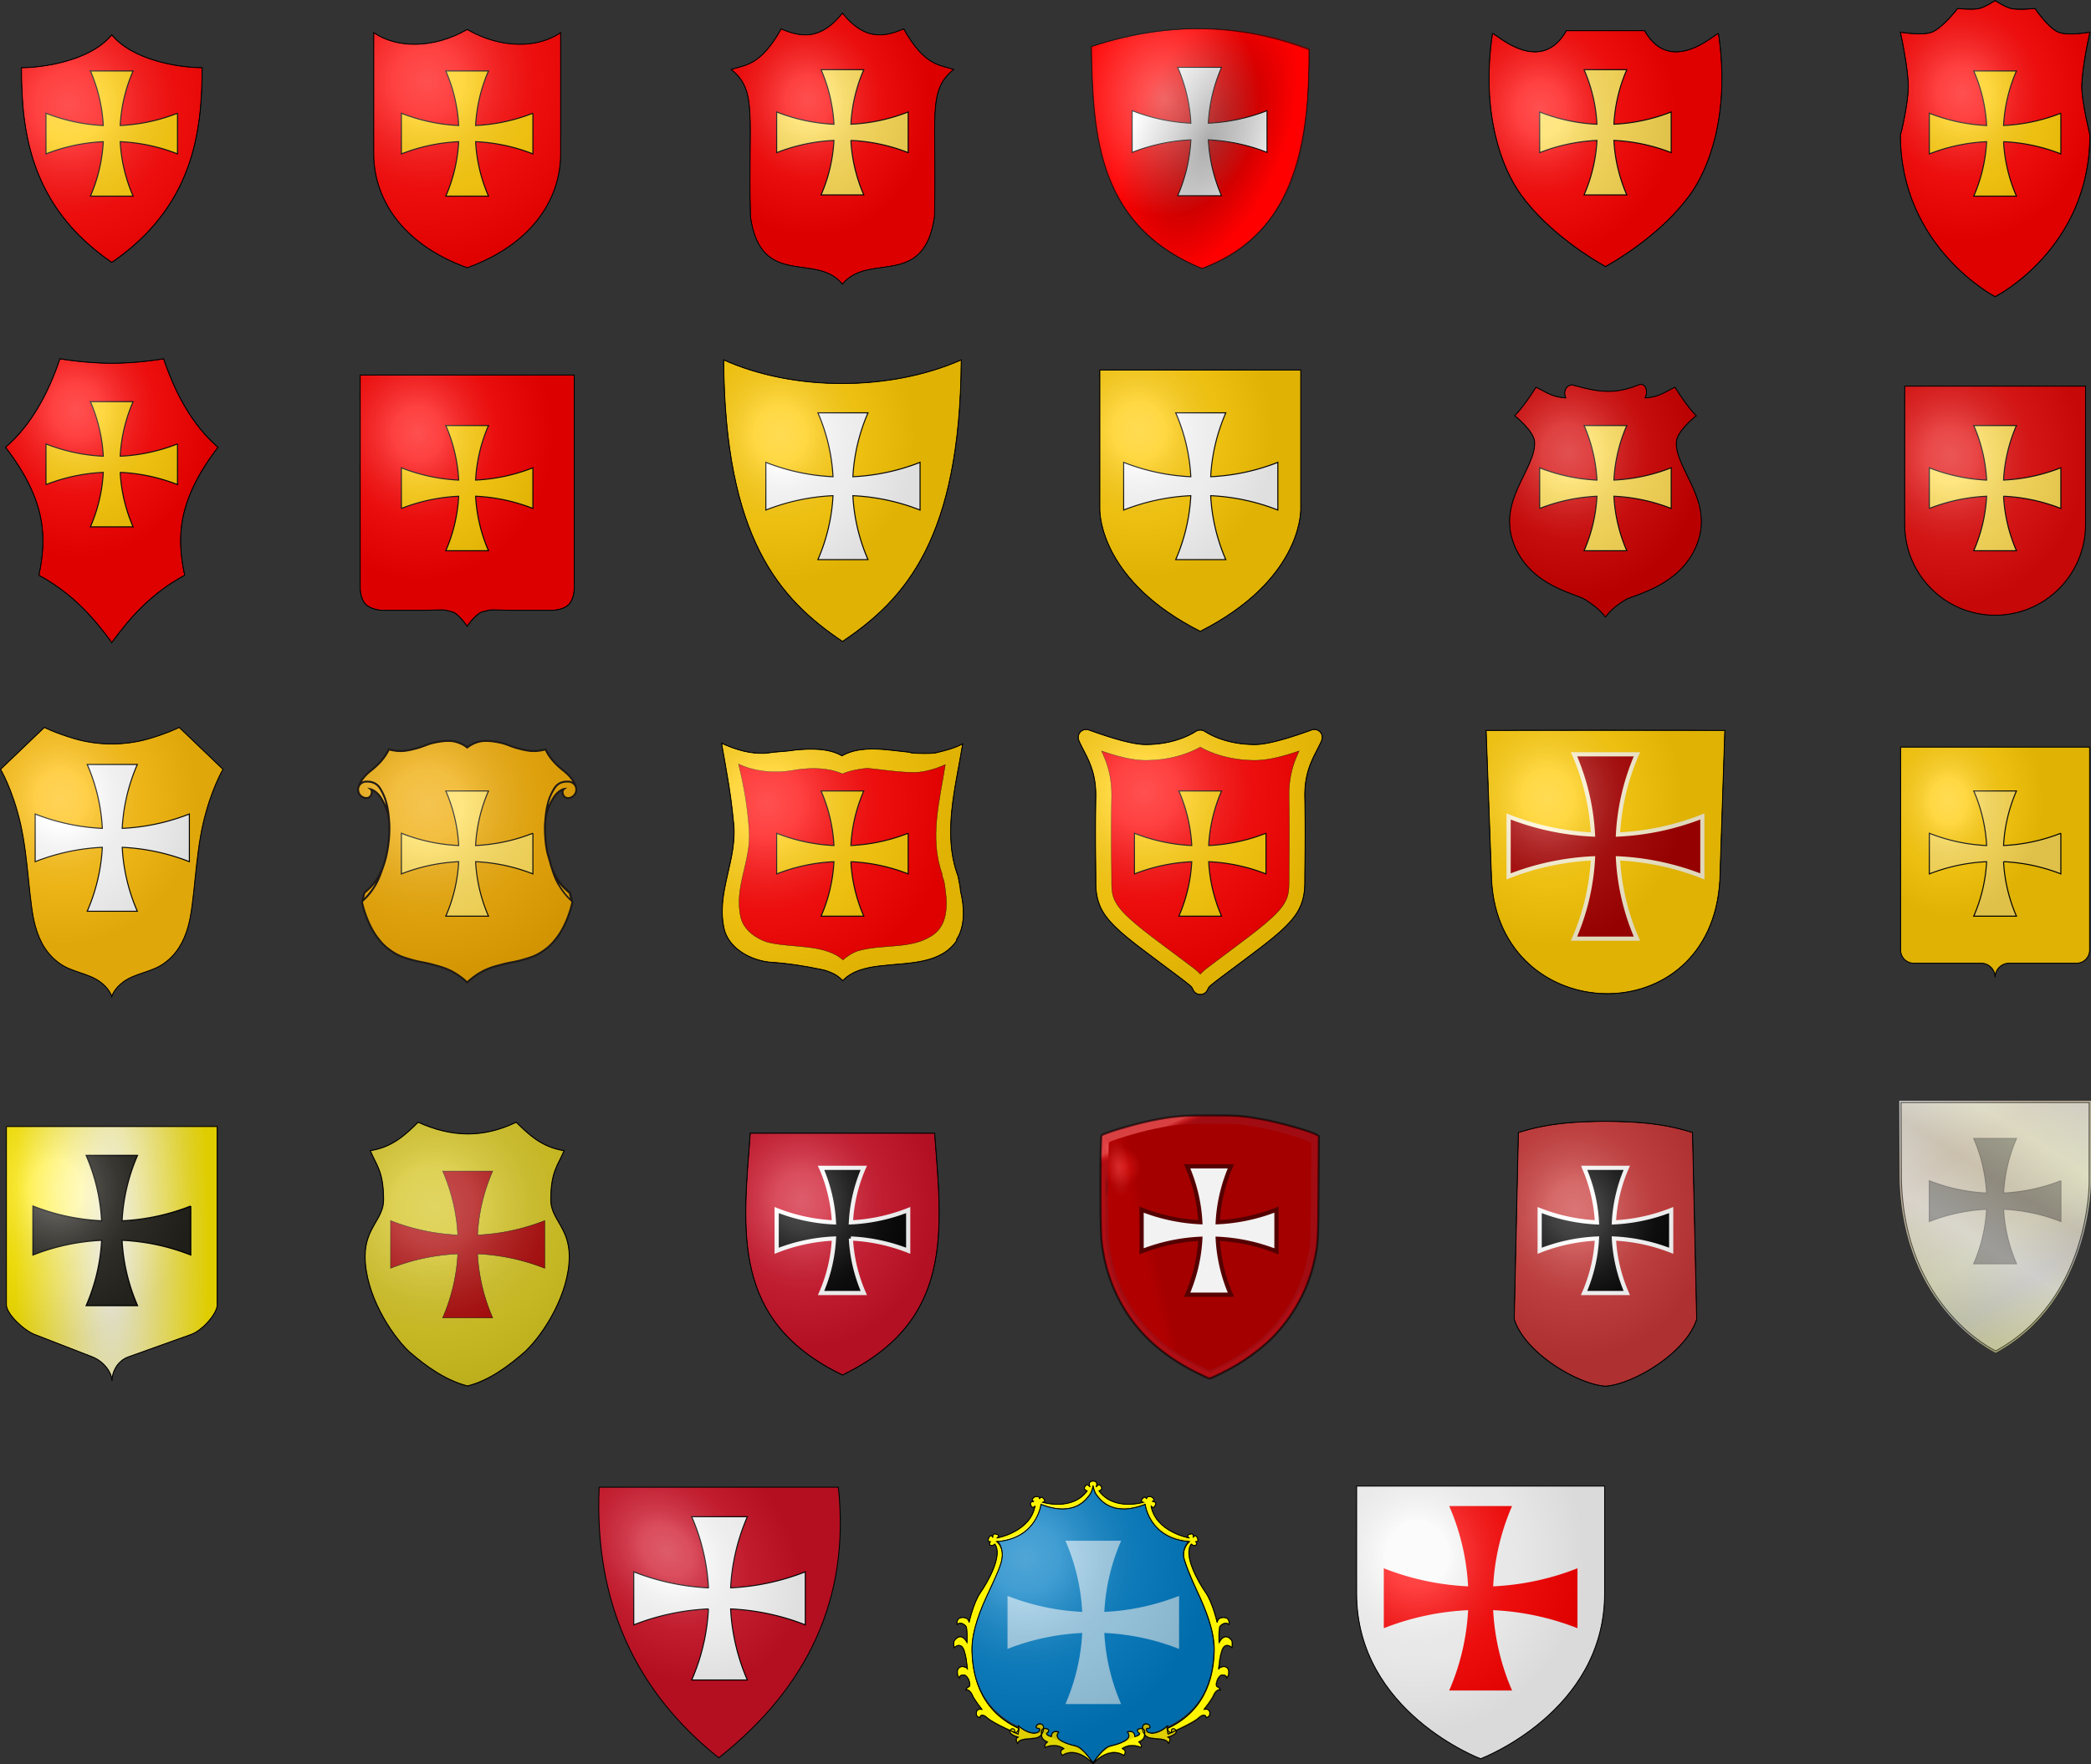 <svg xmlns="http://www.w3.org/2000/svg" xmlns:xlink="http://www.w3.org/1999/xlink" viewBox="0 0 999.02 842.86" version="1.0"><rect x="0" y="0" width="999.02" height="842.86" fill="#333333" stroke="none"/><defs><radialGradient id="y" gradientUnits="userSpaceOnUse" cx="-82.362" cy="-29.246" r="300" gradientTransform="matrix(.213 -.031 .033 .232 -104.23 1195.6)"><stop offset="0" stop-color="#fff" stop-opacity=".314"/><stop offset=".19" stop-color="#fff" stop-opacity=".251"/><stop offset=".6" stop-color="#6b6b6b" stop-opacity=".125"/><stop offset="1" stop-opacity=".125"/></radialGradient><radialGradient id="p" gradientUnits="userSpaceOnUse" cx="-272.34" cy="471.75" r="218.37" gradientTransform="matrix(.152 .067 -.129 .291 173.36 565.54)"><stop offset="0"/><stop offset="1" stop-opacity="0"/></radialGradient><radialGradient id="r" gradientUnits="userSpaceOnUse" cy="543.22" cx="-443.42" gradientTransform="matrix(.213 -.031 .033 .232 508.18 522.5)" r="300"><stop offset="0" stop-color="#fff" stop-opacity=".314"/><stop offset=".19" stop-color="#fff" stop-opacity=".251"/><stop offset=".6" stop-color="#6b6b6b" stop-opacity=".125"/><stop offset="1" stop-opacity=".125"/></radialGradient><radialGradient id="q" gradientUnits="userSpaceOnUse" cy="198.81" cx="-350.06" gradientTransform="matrix(.21 -.001 .001 .255 123.73 614.16)" r="218.36"><stop offset="0" stop-color="#fff"/><stop offset="1" stop-color="#fff" stop-opacity="0"/></radialGradient><radialGradient id="t" gradientUnits="userSpaceOnUse" cy="1315" cx="-54.775" gradientTransform="matrix(.213 -.031 .033 .232 -337.89 517.93)" r="300"><stop offset="0" stop-color="#fff" stop-opacity=".314"/><stop offset=".19" stop-color="#fff" stop-opacity=".251"/><stop offset=".6" stop-color="#6b6b6b" stop-opacity=".125"/><stop offset="1" stop-opacity=".125"/></radialGradient><radialGradient id="u" gradientUnits="userSpaceOnUse" cy="1420.5" cx="537.76" gradientTransform="matrix(.196 -.028 .031 .214 -269.14 376.68)" r="300"><stop offset="0" stop-color="#fff" stop-opacity=".314"/><stop offset=".19" stop-color="#fff" stop-opacity=".251"/><stop offset=".6" stop-color="#6b6b6b" stop-opacity=".125"/><stop offset="1" stop-opacity=".125"/></radialGradient><radialGradient id="v" gradientUnits="userSpaceOnUse" cy="478.75" cx="-1167.6" gradientTransform="matrix(.213 -.031 .033 .232 463.11 522.5)" r="300"><stop offset="0" stop-color="#fff" stop-opacity=".314"/><stop offset=".19" stop-color="#fff" stop-opacity=".251"/><stop offset=".6" stop-color="#6b6b6b" stop-opacity=".125"/><stop offset="1" stop-opacity=".125"/></radialGradient><radialGradient id="w" gradientUnits="userSpaceOnUse" cy="1156.6" cx="-1260.6" gradientTransform="matrix(.213 -.031 .033 .232 97.434 517.93)" r="300"><stop offset="0" stop-color="#fff" stop-opacity=".314"/><stop offset=".19" stop-color="#fff" stop-opacity=".251"/><stop offset=".6" stop-color="#6b6b6b" stop-opacity=".125"/><stop offset="1" stop-opacity=".125"/></radialGradient><radialGradient id="x" gradientUnits="userSpaceOnUse" cy="1919.8" cx="-1368.2" gradientTransform="matrix(.213 -.031 .033 .232 461.7 510.98)" r="300"><stop offset="0" stop-color="#fff" stop-opacity=".314"/><stop offset=".19" stop-color="#fff" stop-opacity=".251"/><stop offset=".6" stop-color="#6b6b6b" stop-opacity=".125"/><stop offset="1" stop-opacity=".125"/></radialGradient><radialGradient id="O" xlink:href="#c" gradientUnits="userSpaceOnUse" cy="-796.91" cx="-1468.1" gradientTransform="matrix(.293 -.048 .047 .292 451.76 1524.2)" r="300"/><radialGradient id="P" xlink:href="#c" gradientUnits="userSpaceOnUse" cy="-796.91" cx="-1468.1" gradientTransform="matrix(2.036 -.33 .328 2.025 -532.95 -1271.3)" r="300"/><radialGradient id="j" gradientUnits="userSpaceOnUse" cy="94.951" cx="-473.36" gradientTransform="matrix(.031 .041 -.12 .092 61.958 1187.2)" r="126.91"><stop offset="0"/><stop offset="1" stop-opacity="0"/></radialGradient><radialGradient id="N" gradientUnits="userSpaceOnUse" cy="-549.69" cx="145.87" gradientTransform="matrix(.293 -.048 .047 .292 -318.78 823.69)" r="300"><stop offset="0" stop-color="#fff" stop-opacity=".314"/><stop offset=".19" stop-color="#fff" stop-opacity=".251"/><stop offset=".6" stop-color="#6b6b6b" stop-opacity=".125"/><stop offset="1" stop-opacity=".125"/></radialGradient><radialGradient id="h" xlink:href="#b" gradientUnits="userSpaceOnUse" cy="-4.996" cx="-300.38" gradientTransform="matrix(-.04 -.022 .077 -.139 20.792 1174.2)" r="130.88"/><radialGradient id="g" xlink:href="#b" gradientUnits="userSpaceOnUse" cy="44.189" cx="-370.04" gradientTransform="matrix(-.026 .019 -.096 -.127 24.359 1186.6)" r="130.88"/><radialGradient id="f" gradientUnits="userSpaceOnUse" cy="-11.834" cx="-422.3" gradientTransform="matrix(-.013 .027 -.067 -.033 32.272 1181.1)" r="131.02"><stop offset="0" stop-color="#c00"/><stop offset="1" stop-color="#c00" stop-opacity="0"/></radialGradient><radialGradient id="M" gradientUnits="userSpaceOnUse" cy="-634.15" cx="-423.95" gradientTransform="matrix(.293 -.048 .047 .292 -319.13 832.65)" r="300"><stop offset="0" stop-color="#fff" stop-opacity=".314"/><stop offset=".19" stop-color="#fff" stop-opacity=".251"/><stop offset=".6" stop-color="#6b6b6b" stop-opacity=".125"/><stop offset="1" stop-opacity=".125"/></radialGradient><radialGradient id="L" gradientUnits="userSpaceOnUse" cy="-697.87" cx="-969.33" gradientTransform="matrix(.293 -.048 .047 .292 177.56 1158.4)" r="300"><stop offset="0" stop-color="#fff" stop-opacity=".314"/><stop offset=".19" stop-color="#fff" stop-opacity=".251"/><stop offset=".6" stop-color="#6b6b6b" stop-opacity=".125"/><stop offset="1" stop-opacity=".125"/></radialGradient><radialGradient id="K" gradientUnits="userSpaceOnUse" cy="-107.75" cx="-1396.5" gradientTransform="matrix(.293 -.048 .047 .292 112.9 966.59)" r="300"><stop offset="0" stop-color="#fff" stop-opacity=".314"/><stop offset=".19" stop-color="#fff" stop-opacity=".251"/><stop offset=".6" stop-color="#6b6b6b" stop-opacity=".125"/><stop offset="1" stop-opacity=".125"/></radialGradient><radialGradient id="l" gradientUnits="userSpaceOnUse" cy="93.755" cx="-610.45" gradientTransform="matrix(.046 -.006 .015 .116 55.195 1160.9)" r="123.63"><stop offset="0" stop-color="#fff"/><stop offset="1" stop-color="#fff" stop-opacity="0"/></radialGradient><radialGradient id="k" gradientUnits="userSpaceOnUse" cy="88.116" cx="-583.71" gradientTransform="matrix(.071 -.019 .019 .074 70.317 1157.6)" r="123.63"><stop offset="0" stop-color="#d31212"/><stop offset="1" stop-color="#d31212" stop-opacity="0"/></radialGradient><radialGradient id="s" gradientUnits="userSpaceOnUse" cy="1204.5" cx="-524.9" gradientTransform="matrix(.213 -.031 .033 .232 -397.11 517.93)" r="300"><stop offset="0" stop-color="#fff" stop-opacity=".314"/><stop offset=".19" stop-color="#fff" stop-opacity=".251"/><stop offset=".6" stop-color="#6b6b6b" stop-opacity=".125"/><stop offset="1" stop-opacity=".125"/></radialGradient><radialGradient id="z" gradientUnits="userSpaceOnUse" cy="2026" cx="-603.06" gradientTransform="matrix(.213 -.031 .033 .232 -414.89 510.2)" r="300"><stop offset="0" stop-color="#fff" stop-opacity=".314"/><stop offset=".19" stop-color="#fff" stop-opacity=".251"/><stop offset=".6" stop-color="#6b6b6b" stop-opacity=".125"/><stop offset="1" stop-opacity=".125"/></radialGradient><radialGradient id="A" gradientUnits="userSpaceOnUse" cy="-244.39" cx="-1022.8" gradientTransform="matrix(.293 -.048 .047 .292 352.06 1018.2)" r="300"><stop offset="0" stop-color="#fff" stop-opacity=".314"/><stop offset=".19" stop-color="#fff" stop-opacity=".251"/><stop offset=".6" stop-color="#6b6b6b" stop-opacity=".125"/><stop offset="1" stop-opacity=".125"/></radialGradient><radialGradient id="B" gradientUnits="userSpaceOnUse" cy="2012.1" cx="400.82" gradientTransform="matrix(.213 -.031 .033 .232 95.088 741.35)" r="300"><stop offset="0" stop-color="#fff" stop-opacity=".314"/><stop offset=".19" stop-color="#fff" stop-opacity=".251"/><stop offset=".6" stop-color="#6b6b6b" stop-opacity=".125"/><stop offset="1" stop-opacity=".125"/></radialGradient><radialGradient id="n" gradientUnits="userSpaceOnUse" cx="385" cy="395.99" r="176.75" gradientTransform="matrix(.263 0 0 1.259 -553.69 718.25)"><stop offset="0" stop-color="#fff"/><stop offset="1" stop-color="#ffea00"/></radialGradient><radialGradient id="C" gradientUnits="userSpaceOnUse" cy="2057.7" cx="1162.3" gradientTransform="matrix(.213 -.031 .033 .232 -794.4 744.3)" r="300"><stop offset="0" stop-color="#fff" stop-opacity=".314"/><stop offset=".19" stop-color="#fff" stop-opacity=".251"/><stop offset=".6" stop-color="#6b6b6b" stop-opacity=".125"/><stop offset="1" stop-opacity=".125"/></radialGradient><radialGradient id="J" gradientUnits="userSpaceOnUse" cy="-109.72" cx="-462.98" gradientTransform="matrix(.326 -.053 .053 .324 -141.41 1205.2)" r="300"><stop offset="0" stop-color="#fff" stop-opacity=".314"/><stop offset=".19" stop-color="#fff" stop-opacity=".251"/><stop offset=".6" stop-color="#6b6b6b" stop-opacity=".125"/><stop offset="1" stop-opacity=".125"/></radialGradient><radialGradient id="I" gradientUnits="userSpaceOnUse" cx="160.95" cy="504.25" r="313.5" gradientTransform="matrix(1 0 0 1.215 0 -144.23)"><stop offset="0" stop-color="#fff" stop-opacity=".314"/><stop offset=".19" stop-color="#fff" stop-opacity=".251"/><stop offset=".6" stop-color="#6b6b6b" stop-opacity=".125"/><stop offset="1" stop-opacity=".125"/></radialGradient><radialGradient id="E" gradientUnits="userSpaceOnUse" cy="394.18" cx="-1698" gradientTransform="matrix(.213 -.031 .033 .232 592.04 689.54)" r="300"><stop offset="0" stop-color="#fff" stop-opacity=".314"/><stop offset=".19" stop-color="#fff" stop-opacity=".251"/><stop offset=".6" stop-color="#6b6b6b" stop-opacity=".125"/><stop offset="1" stop-opacity=".125"/></radialGradient><radialGradient id="F" gradientUnits="userSpaceOnUse" cx="165.69" cy="187.61" r="300" gradientTransform="matrix(.014 .283 -.267 .013 218.97 1311.1)"><stop offset="0" stop-color="#fff" stop-opacity=".314"/><stop offset=".19" stop-color="#fff" stop-opacity=".251"/><stop offset=".6" stop-color="#6b6b6b" stop-opacity=".125"/><stop offset="1" stop-opacity=".125"/></radialGradient><radialGradient id="G" gradientUnits="userSpaceOnUse" cy="526.34" cx="1761.3" gradientTransform="matrix(.17 .165 -.127 .131 -419.6 999.29)" r="300"><stop offset="0" stop-color="#fff" stop-opacity=".314"/><stop offset=".19" stop-color="#fff" stop-opacity=".251"/><stop offset=".6" stop-color="#6b6b6b" stop-opacity=".125"/><stop offset="1" stop-opacity=".125"/></radialGradient><radialGradient id="H" gradientUnits="userSpaceOnUse" cy="2156.8" cx="1895.3" gradientTransform="matrix(.213 -.031 .033 .232 -436.61 381.79)" r="300"><stop offset="0" stop-color="#fff" stop-opacity=".314"/><stop offset=".19" stop-color="#fff" stop-opacity=".251"/><stop offset=".6" stop-color="#6b6b6b" stop-opacity=".125"/><stop offset="1" stop-opacity=".125"/></radialGradient><radialGradient id="Q" gradientUnits="userSpaceOnUse" cy="1370.5" cx="-471.91" gradientTransform="matrix(.213 -.031 .033 .232 481.35 502.93)" r="300"><stop offset="0" stop-color="#fff" stop-opacity=".314"/><stop offset=".19" stop-color="#fff" stop-opacity=".251"/><stop offset=".6" stop-color="#6b6b6b" stop-opacity=".125"/><stop offset="1" stop-opacity=".125"/></radialGradient><linearGradient id="D" y2="-48.993" gradientUnits="userSpaceOnUse" y1="662.05" x2="525.32" x1="76.024"><stop offset="0" stop-color="#d3d4b3"/><stop offset=".308" stop-color="#eeeded"/><stop offset=".549" stop-color="#d6cebd"/><stop offset=".758" stop-color="#f5f7dd"/><stop offset="1" stop-color="#e1e3e1"/></linearGradient><linearGradient id="o" y2="666.63" gradientUnits="userSpaceOnUse" x2="600.18" y1="-59.331" x1="129.2"><stop offset="0" stop-color="#c6c7c9"/><stop offset=".297" stop-color="#b9aa95"/><stop offset=".665" stop-color="#b9b99a"/><stop offset=".857" stop-color="#9e9e9b"/><stop offset="1" stop-color="#acac77"/></linearGradient><linearGradient id="m" y2="-3.202" gradientUnits="userSpaceOnUse" x2="-498.37" gradientTransform="matrix(.062 0 0 .062 66.501 1169.9)" y1="19.898" x1="-595.7"><stop offset="0" stop-color="#e50000"/><stop offset="1" stop-color="#e50000" stop-opacity="0"/></linearGradient><linearGradient id="d" y2="124.2" xlink:href="#a" gradientUnits="userSpaceOnUse" x2="-559.3" gradientTransform="matrix(.062 0 0 .062 65.69 1168.5)" y1="36.698" x1="-496.3"/><linearGradient id="e" y2="24.098" gradientUnits="userSpaceOnUse" x2="-590.1" gradientTransform="matrix(.062 0 0 .062 65.69 1168.5)" y1="-34.003" x1="-616.7"><stop offset="0" stop-color="#ff6262"/><stop offset="1" stop-color="#f60101" stop-opacity="0"/></linearGradient><linearGradient id="i" y2="124.2" xlink:href="#a" gradientUnits="userSpaceOnUse" x2="-559.3" gradientTransform="matrix(.06 0 0 .059 64.993 1169.4)" y1="234.9" x1="-571.28"/><linearGradient id="c"><stop offset="0" stop-color="#fff" stop-opacity=".314"/><stop offset=".19" stop-color="#fff" stop-opacity=".251"/><stop offset=".6" stop-color="#6b6b6b" stop-opacity=".125"/><stop offset="1" stop-opacity=".125"/></linearGradient><linearGradient id="b"><stop offset="0" stop-color="#f79598"/><stop offset="1" stop-color="#e31219" stop-opacity="0"/></linearGradient><linearGradient id="a"><stop offset="0" stop-color="#a00c12"/><stop offset="1" stop-color="#a00c12" stop-opacity="0"/></linearGradient></defs><path d="M910.01 184.49v66.084c0 23.951 19.343 43.367 43.204 43.367s43.204-19.416 43.204-43.367V184.49h-86.409z" fill="#e20909"/><path d="M521.339 22.25c34.74-10.968 69.479-12.233 104.22 1.222-.364 35.752-2.074 86.622-51.345 104.82-52.254-22.01-51.72-67.61-52.875-106.04z" fill-rule="evenodd" stroke="#000" stroke-width=".144" fill="red"/><path d="M953.22 141.74s45.269-22.749 45.269-77.335c0-.118-3.77-14.981-3.86-22.635-.107-8.895 3.86-26.407 3.86-26.407s-10.45 1.943-15.09 0c-4.883-2.045-11.144-11.317-11.144-11.317s-7.763.88-11.491 0c-2.737-.646-7.545-3.772-7.545-3.772s-4.808 3.126-7.545 3.772c-3.365.795-10.374 0-10.374 0s-7.08 9.292-12.26 11.317c-4.684 1.832-15.09 0-15.09 0s3.876 17.516 3.773 26.407c-.09 7.648-3.448 22.516-3.773 22.635 0 53.843 45.27 77.335 45.27 77.335zM28.63 171.42c-5.64 16.8-13.873 31.843-25.971 42.282 20.219 26.309 19.447 44.268 15.936 61.139 16.064 8.729 26.043 20.162 34.805 32.136v.02l.007-.008c.003.002.005.003.007.007v-.019c8.762-11.974 18.741-23.407 34.805-32.136-3.511-16.871-4.283-34.83 15.936-61.139-12.098-10.439-20.332-25.482-25.971-42.282-7.656 1.294-16.566 2.08-24.77 2.145h-.013c-8.203-.064-17.114-.851-24.769-2.145z" fill-rule="evenodd" color="#000" stroke="#000" stroke-width=".144" fill="red"/><path d="M172.07 179.19h102.28v101.88s-.055 5.124-2.612 7.749-7.615 2.75-7.615 2.75-11.466.03-20.454 0c-4.872-.016-8.966-.458-10.227 0-.83.302-3.193.577-4.203 1.252-3.489 2.333-6.024 6.41-6.024 6.41s-2.516-3.904-5.603-6.177c-1.241-.914-4.206-1.331-4.624-1.485-1.189-.434-5.257-.019-10.227 0-8.961.036-20.454 0-20.454 0s-5.06-.264-7.617-2.89-2.614-7.609-2.614-7.609V179.19z" opacity=".99" fill-rule="evenodd" color="#000" stroke="#000" stroke-width=".144" fill="red"/><path d="M402.5 6.28c-10.444 13.088-19.941 11.574-29.273 7.52-9.983 17.997-17.628 17.205-23.86 19.387 12.713 10.271 7.985 21.967 9.175 70.325 5.026 34.703 31.403 16.782 43.957 32.213 12.554-15.432 38.93 2.49 43.956-32.213 1.19-48.358-3.533-60.053 9.18-70.325-6.232-2.182-13.876-1.39-23.86-19.388-9.33 4.055-18.833 5.57-29.278-7.519z" opacity=".99" fill-rule="evenodd" color="#000" stroke="#000" stroke-width=".133" fill="red"/><path d="M785.72 14.65c4.36 7.635 9.768 10.127 15.031 10.127 4.943 0 9.758-2.198 13.458-4.395 3.7-2.198 6.283-4.395 6.761-4.395.046 0 .073.02.08.063 5.596 38.057-4.352 64.313-13.783 77.233-13.35 18.289-34.402 30.812-39.595 33.731l-.595.332-.595-.33c-5.2-2.916-26.3-15.44-39.653-33.733-9.431-12.92-19.379-39.176-13.782-77.233.006-.042.033-.063.08-.063.478 0 3.061 2.198 6.76 4.395 3.7 2.198 8.515 4.395 13.459 4.395 5.262 0 10.672-2.491 15.03-10.127h37.344" fill-rule="evenodd" color="#000" stroke="#000" stroke-width=".144" fill="red"/><path d="M402.51 306.47c-30.037-20.179-56.271-49.19-56.755-134.53 33.73 15.164 79.767 14.927 113.51 0-.483 85.338-26.717 114.35-56.755 134.53z" fill-rule="evenodd" stroke="#000" stroke-width=".144" fill="#ffcb04"/><path d="M710.02 348.97c.614-.099 113.31-.119 114.06 0l-2.374 71.549c-4.184 74.076-105.41 70.504-109.08 0l-2.607-71.549z" fill-rule="evenodd" color="#000" stroke="#000" stroke-width=".144" fill="#ffcb04"/><path d="M571.516 655.71c-17.901-8.966-30.215-20.911-37.838-36.704-4.11-8.514-6.572-17.417-7.476-27.031-.604-6.433-.533-49.031.083-49.541 1.408-1.165 15.497-5.363 23.508-7.005 10.311-2.114 14.895-2.523 28.334-2.53 12.998-.012 15.221.154 24.521 1.78 8.442 1.477 23.987 5.887 26.572 7.538l.892.57-.15 24.787c-.16 26.43-.201 27.08-2.277 35.986-3.347 14.358-11.717 28.475-22.701 38.287-3.888 3.473-9.03 7.235-13.921 10.187-4.291 2.589-12.304 6.555-13.244 6.555-.307 0-3.144-1.295-6.304-2.878z" fill="#ae0e14"/><path d="M65.706 1273.4c-17.901-8.966-30.215-20.911-37.838-36.704-4.11-8.514-6.572-17.417-7.476-27.031-.604-6.433-.533-49.031.083-49.541 1.408-1.165 15.497-5.363 23.508-7.005 10.311-2.114 14.895-2.523 28.334-2.53 12.998-.012 15.221.154 24.521 1.78 8.442 1.477 23.987 5.887 26.572 7.538l.892.57-.15 24.787c-.16 26.43-.201 27.08-2.277 35.986-3.347 14.358-11.717 28.475-22.701 38.287-3.888 3.473-9.03 7.235-13.921 10.187-4.291 2.589-12.304 6.555-13.244 6.555-.307 0-3.144-1.295-6.304-2.878z" fill="url(#d)" transform="translate(505.81 -617.69)"/><path d="M65.706 1273.4c-17.901-8.966-30.215-20.911-37.838-36.704-4.11-8.514-6.572-17.417-7.476-27.031-.604-6.433-.533-49.031.083-49.541 1.408-1.165 15.497-5.363 23.508-7.005 10.311-2.114 14.895-2.523 28.334-2.53 12.998-.012 15.221.154 24.521 1.78 8.442 1.477 23.987 5.887 26.572 7.538l.892.57-.15 24.787c-.16 26.43-.201 27.08-2.277 35.986-3.347 14.358-11.717 28.475-22.701 38.287-3.888 3.473-9.03 7.235-13.921 10.187-4.291 2.589-12.304 6.555-13.244 6.555-.307 0-3.144-1.295-6.304-2.878z" opacity=".6" stroke="#000" fill="url(#e)" transform="translate(505.81 -617.69)"/><path d="M65.9 1271.6c-17.362-8.696-29.305-20.282-36.699-35.599-3.986-8.258-6.374-16.892-7.25-26.218-.587-6.239-.518-47.554.08-48.049 1.365-1.13 15.03-5.202 22.8-6.795 10-2.05 14.447-2.446 27.48-2.453 12.607-.012 14.763.15 23.784 1.727 8.188 1.432 23.265 5.709 25.772 7.31l.865.553-.146 24.041c-.155 25.635-.195 26.265-2.208 34.902-3.246 13.925-11.364 27.618-22.017 37.134-3.771 3.369-8.758 7.018-13.502 9.88-4.162 2.512-11.934 6.358-12.845 6.358-.298 0-3.05-1.256-6.115-2.791z" fill="url(#f)" transform="translate(505.81 -617.69)"/><path d="M65.906 1271.5c-17.344-8.687-29.275-20.261-36.662-35.563-3.982-8.25-6.367-16.875-7.243-26.191-.586-6.233-.517-47.506.08-48 1.364-1.129 15.015-5.197 22.777-6.788 9.99-2.047 14.432-2.444 27.453-2.45 12.594-.013 14.747.149 23.759 1.725 8.18 1.43 23.241 5.703 25.746 7.303l.864.552-.145 24.016c-.155 25.61-.195 26.239-2.206 34.867-3.243 13.91-11.353 27.59-21.995 37.096-3.768 3.365-8.75 7.01-13.488 9.87-4.158 2.509-11.921 6.351-12.832 6.351-.298 0-3.047-1.255-6.109-2.788z" fill="url(#g)" transform="translate(505.81 -617.69)"/><path d="M65.906 1271.5c-17.344-8.687-29.275-20.261-36.662-35.563-3.982-8.25-6.367-16.875-7.243-26.191-.586-6.233-.517-47.506.08-48 1.364-1.129 15.015-5.197 22.777-6.788 9.99-2.047 14.432-2.444 27.453-2.45 12.594-.013 14.747.149 23.759 1.725 8.18 1.43 23.241 5.703 25.746 7.303l.864.552-.145 24.016c-.155 25.61-.195 26.239-2.206 34.867-3.243 13.91-11.353 27.59-21.995 37.096-3.768 3.365-8.75 7.01-13.488 9.87-4.158 2.509-11.921 6.351-12.832 6.351-.298 0-3.047-1.255-6.109-2.788z" fill="url(#h)" transform="translate(505.81 -617.69)"/><path d="M65.973 1270.6c-17.159-8.551-28.962-19.944-36.269-35.005-3.94-8.12-6.3-16.611-7.166-25.781-.58-6.135-.511-46.762.08-47.248 1.35-1.111 14.854-5.115 22.534-6.681 9.883-2.016 14.277-2.406 27.16-2.413 12.459-.012 14.59.147 23.505 1.698 8.092 1.409 22.992 5.614 25.47 7.19l.855.543-.144 23.64c-.154 25.208-.193 25.828-2.183 34.32-3.208 13.693-11.23 27.157-21.76 36.515-3.727 3.312-8.655 6.9-13.344 9.715-4.113 2.47-11.794 6.252-12.695 6.252-.294 0-3.014-1.236-6.043-2.745z" fill="url(#i)" transform="translate(505.81 -617.69)"/><path d="M65.996 1270.4c-17.094-8.52-28.854-19.869-36.134-34.875-3.925-8.09-6.276-16.549-7.139-25.684-.577-6.112-.51-46.587.079-47.072 1.344-1.107 14.799-5.096 22.45-6.656 9.847-2.008 14.224-2.397 27.058-2.404 12.412-.012 14.535.147 23.417 1.692 8.062 1.403 22.906 5.592 25.375 7.162l.852.541-.144 23.552c-.153 25.114-.192 25.731-2.174 34.192-3.196 13.642-11.189 27.056-21.678 36.378-3.713 3.3-8.623 6.875-13.294 9.68-4.098 2.46-11.75 6.228-12.647 6.228-.293 0-3.003-1.231-6.02-2.735z" opacity=".617" fill="url(#j)" transform="translate(505.81 -617.69)"/><path d="M571.965 651.91c-16.653-8.398-28.109-19.586-35.201-34.377-3.823-7.974-6.114-16.313-6.955-25.318-.562-6.025-.496-45.923.077-46.401 1.31-1.091 14.417-5.024 21.87-6.561 9.593-1.98 13.857-2.363 26.36-2.37 12.092-.012 14.16.145 22.813 1.668 7.854 1.383 22.315 5.513 24.72 7.06l.83.533-.14 23.216c-.149 24.756-.187 25.364-2.118 33.705-3.113 13.447-10.9 26.67-21.119 35.86-3.617 3.253-8.4 6.777-12.95 9.541-3.993 2.425-11.448 6.14-12.322 6.14-.286 0-2.925-1.213-5.865-2.696z" fill="#a40000"/><path d="M66.155 1269.6c-16.653-8.398-28.109-19.586-35.201-34.377-3.823-7.974-6.114-16.313-6.955-25.318-.562-6.025-.496-45.923.077-46.401 1.31-1.091 14.417-5.024 21.87-6.561 9.593-1.98 13.857-2.363 26.36-2.37 12.092-.012 14.16.145 22.813 1.668 7.854 1.383 22.315 5.513 24.72 7.06l.83.533-.14 23.216c-.149 24.756-.187 25.364-2.118 33.705-3.113 13.447-10.9 26.67-21.119 35.86-3.617 3.253-8.4 6.777-12.95 9.541-3.993 2.425-11.448 6.14-12.322 6.14-.286 0-2.925-1.213-5.865-2.696z" fill="url(#k)" transform="translate(505.81 -617.69)"/><path d="M66.155 1269.6c-16.653-8.398-28.109-19.586-35.201-34.377-3.823-7.974-6.114-16.313-6.955-25.318-.562-6.025-.496-45.923.077-46.401 1.31-1.091 14.417-5.024 21.87-6.561 9.593-1.98 13.857-2.363 26.36-2.37 12.092-.012 14.16.145 22.813 1.668 7.854 1.383 22.315 5.513 24.72 7.06l.83.533-.14 23.216c-.149 24.756-.187 25.364-2.118 33.705-3.113 13.447-10.9 26.67-21.119 35.86-3.617 3.253-8.4 6.777-12.95 9.541-3.993 2.425-11.448 6.14-12.322 6.14-.286 0-2.925-1.213-5.865-2.696z" opacity=".155" fill="url(#l)" transform="translate(505.81 -617.69)"/><path d="M66.155 1269.6c-16.653-8.398-28.109-19.586-35.201-34.377-3.823-7.974-6.114-16.313-6.955-25.318-.562-6.025-.496-45.923.077-46.401 1.31-1.091 14.417-5.024 21.87-6.561 9.593-1.98 13.857-2.363 26.36-2.37 12.092-.012 14.16.145 22.813 1.668 7.854 1.383 22.315 5.513 24.72 7.06l.83.533-.14 23.216c-.149 24.756-.187 25.364-2.118 33.705-3.113 13.447-10.9 26.67-21.119 35.86-3.617 3.253-8.4 6.777-12.95 9.541-3.993 2.425-11.448 6.14-12.322 6.14-.286 0-2.925-1.213-5.865-2.696z" opacity=".197" fill="url(#m)" transform="translate(505.81 -617.69)"/><path d="M358.46 541.41c-3.524 46.764-9.365 89.63 44.023 115.52h.04c53.389-25.888 47.549-68.753 44.024-115.52z" fill-rule="evenodd" color="#000" stroke="#000" stroke-width=".144" fill="#cd1228"/><path d="M51.44 355.44c-3.001-.104-9.22-.562-15.809-2.5-9.203-2.706-14.436-5.413-14.436-5.413L.263 367.556s5.774 9.563 9.564 26.165 3.97 37.713 7.037 48.72c2.205 7.911 5.814 13.778 11.79 17.96 5.844 4.09 13.384 4.547 19.003 8.54 4.55 3.23 5.656 6.883 5.656 6.883l.09.28.09-.28s1.107-3.652 5.657-6.884c5.62-3.992 13.16-4.45 19.002-8.538 5.977-4.183 9.586-10.05 11.791-17.961 3.067-11.007 3.248-32.12 7.037-48.72s9.564-26.165 9.564-26.165l-20.932-20.03s-5.233 2.707-14.436 5.414c-6.902 2.03-13.398 2.436-16.215 2.512-1.18.032-2.342.029-3.524-.012z" class="fil10" fill-rule="evenodd" fill="#ffbf0c"/><path d="M573.449 471.31c1.67-3.578 2.99-3.805 24.45-20.038 18.606-14.074 21.707-19.029 21.707-29.818 0-10.55.342-19.563 0-40.791-.239-15.028 6.202-23.138 8.349-28.386-7.872 2.862-20.038 7.156-28.386 7.156-16.461 0-26.001-6.918-26.12-6.918-.12 0-9.66 6.918-26.12 6.918-8.349 0-20.515-4.294-28.386-7.156 2.147 5.248 8.588 13.358 8.349 28.386-.342 21.228 0 30.24 0 40.791 0 10.789 3.1 15.744 21.707 29.818 21.46 16.233 22.78 16.459 24.45 20.038z" fill-rule="evenodd" color="#000" stroke="#000" stroke-width=".144" fill="red"/><path d="M518.394 348.56a3.779 3.779 0 00-2.952 5.195c2.633 6.436 8.31 12.934 8.088 26.861-.343 21.285 0 30.384 0 40.853 0 5.756.992 10.9 4.546 15.881s9.263 9.839 18.655 16.943c10.753 8.134 16.517 12.334 19.6 14.76 3.083 2.424 3.033 2.425 3.72 3.895a3.778 3.778 0 006.847 0c.687-1.47.636-1.471 3.72-3.896s8.847-6.625 19.6-14.759c9.392-7.105 15.042-11.96 18.596-16.943 3.554-4.982 4.604-10.124 4.604-15.88 0-10.47.344-19.569 0-40.854-.22-13.927 5.396-20.425 8.03-26.86a3.779 3.779 0 00-4.783-5.019c-7.837 2.85-20.044 6.966-27.098 6.966-7.7 0-13.734-1.599-17.829-3.188a35.995 35.995 0 01-4.604-2.184c-.52-.289-.914-.542-1.181-.708-.134-.083-.258-.117-.354-.178-.049-.03-.089-.065-.177-.118-.045-.026-.105-.05-.237-.118-.065-.034-.114-.104-.295-.177-.09-.036-.412-.118-.413-.118l-1.004-.118-1.003.118c-.002 0-.323.082-.414.118-.18.073-.288.143-.354.177-.131.068-.192.092-.236.118-.089.053-.129.088-.177.118-.097.061-.162.095-.295.178-.267.166-.66.42-1.18.708a37.545 37.545 0 01-4.665 2.184c-4.094 1.589-10.128 3.188-17.829 3.188-7.053 0-19.26-4.116-27.098-6.966a3.779 3.779 0 00-1.83-.177zm55.022 8.383c.011.007.048-.007.06 0 1.295.717 3.16 1.67 5.549 2.598 4.82 1.87 11.785 3.719 20.545 3.719 6.73 0 14.264-2.183 21.135-4.487-2.49 5.244-5 11.932-4.841 21.961.341 21.17 0 30.103 0 40.735 0 5.033-.54 7.801-3.188 11.512-2.648 3.711-7.848 8.321-17.061 15.29-10.707 8.1-16.3 12.176-19.66 14.818-1.088.856-1.728 1.57-2.479 2.303-.75-.732-1.391-1.447-2.48-2.303-3.359-2.641-9.01-6.719-19.717-14.818-9.214-6.969-14.355-11.579-17.002-15.29-2.648-3.71-3.188-6.48-3.188-11.512 0-10.632-.342-19.565 0-40.735.159-10.03-2.351-16.717-4.841-21.96 6.87 2.303 14.345 4.486 21.076 4.486 8.76 0 15.724-1.85 20.545-3.72a44.952 44.952 0 005.55-2.597z" fill-rule="evenodd" color="#000" stroke="#000" stroke-width=".144" fill="#ffcb04"/><path d="M767.04 535.71c-13.171.2-26.415.563-41.603 5.374l-1.987 89.18c5.103 16.234 30.514 31.179 43.59 32.008h.007c13.076-.83 38.487-15.774 43.59-32.008l-1.986-89.18c-15.188-4.812-28.432-5.174-41.603-5.374h-.007z" color="#000" stroke="#000" stroke-width=".144" fill="#c83737"/><path d="M-502.75 1155.9V1241.167c0 4.09 8.11 11.997 13.421 14.06l27.671 10.745c5.312 2.064 9.346 7.39 9.346 11.48 0-4.09 2.466-9.562 7.824-11.48l30.038-10.745c5.358-1.918 12.398-9.97 12.398-14.06V1155.9h-100.7z" fill-rule="evenodd" stroke="#520" stroke-width=".144" fill="url(#n)" transform="translate(505.81 -617.69)"/><path d="M14.498 20.006h636v268.84s3.058 394.1-315.96 567.22c0 0-310.87-144.6-319.02-581.48l-1.022-254.58z" fill="url(#o)" transform="translate(905.33 523.01) scale(.144)"/><path d="M751.66 184.01c-2.434-.677-5.25 2.385-3.566 6.087-6.64-.282-9.726-3.048-14.242-5.1-3.389 5.38-6.778 10.148-10.166 13.625 0 0 9.351 7.284 9.516 12.69.402 13.146-18.05 27.835-9.863 48.757 7.808 19.948 29.246 23.355 34.02 26.394 8.073 5.139 9.3 8.267 9.69 8.315.23.028 2.065-3.782 9.69-8.315 3.845-2.287 26.212-6.446 34.02-26.394 8.187-20.92-10.265-35.61-9.864-48.758.166-5.404 9.517-12.689 9.517-12.689-3.389-3.477-6.778-8.245-10.166-13.625-4.516 2.052-7.602 4.818-14.242 5.1 1.683-3.702-.13-7.486-3.24-6.196-11.576 4.804-19.637 3.3-31.104.109z" fill-rule="evenodd" fill="#d40000"/><path d="M707.393 840.275s59.255-22.297 59.255-78.962v-51.325h-118.51v51.325c0 56.665 59.255 78.962 59.255 78.962z" fill-rule="evenodd" stroke-width=".725" fill="#f9f9f9"/><path d="M707.393 840.275s-59.255-22.297-59.255-78.962v-51.325h118.51v51.325c0 56.665-59.255 78.962-59.255 78.962z" stroke="#000" fill="none" stroke-width=".144"/><path d="M343.4 839.81c42.276-33.448 62.824-75.914 57.149-129.27H286.251c-2.41 55.684 17.941 98.01 57.149 129.27z" fill="#ce1126"/><path d="M621.46 176.79v66.549c0 2.98-.978 34.455-48.022 58.299-47.02-23.844-47.998-55.318-47.998-58.299V176.79h96.02z" fill-rule="evenodd" color="#000" stroke="#000" stroke-width=".144" fill="#ffcb04"/><path d="M908.066 356.939v96.99a6.267 6.267 0 006.264 6.265h31.97v.004c.073-.002.144-.004.217-.004a6.698 6.698 0 016.692 6.48h.009a6.698 6.698 0 016.908-6.476v-.004h31.97a6.267 6.267 0 006.264-6.265v-96.99h-90.294z" fill-rule="evenodd" color="#000" stroke="#000" fill="#ffcb04" stroke-width=".144"/><path d="M223.25 662.21c10.315-2.62 19.178-9.118 27.7-16.523 9.006-8.572 21.049-27.634 21.049-45.492-.039-13.778-8.828-17.625-8.828-26.935 0-13.914 3.534-16.531 6.338-23.537-10.531-1.616-16.76-7.535-22.86-13.581-15.827 7.676-30.991 7.218-46.88 0-6.1 6.046-12.328 11.965-22.86 13.581 2.805 7.007 6.338 9.623 6.338 23.537 0 9.31-8.789 13.157-8.827 26.935 0 17.858 12.043 36.992 21.049 45.564 8.522 7.405 17.744 13.831 28.06 16.451" fill-rule="evenodd" fill="#d3c21c"/><path d="M223.21 357.26c-1.374-1.077-2.267-1.58-3.9-2.197-1.835-.692-3.128-.948-4.939-.948-2.195 0-4.019.248-6.535.749-3.446.686-5.239 1.846-8.581 2.744-3.362.903-5.355 1.488-8.83 1.297-1.83-.1-2.871-.268-4.64-.748-.796 1.68-1.342 2.594-2.445 4.09-1.335 1.813-2.325 2.65-3.94 4.216-1.61 1.56-2.801 2.141-4.316 3.792-1.391 1.515-2.355 2.326-3.168 4.215-.456 1.058-.826 1.692-.799 2.844.02.83.092 1.346.5 2.07.5.89 1.02 1.35 1.97 1.721.818.32 1.422.48 2.245.175.917-.34 1.415-.927 1.671-1.87.15-.555.216-.94 0-1.472a1.71 1.71 0 00-.598-.799c.797.207 1.241.395 1.945.823.895.545 1.297 1.018 1.996 1.796.966 1.077 1.34 1.831 2.045 3.094 1.872 3.352 2.5 5.57 2.993 9.379.313 2.402.2 3.79.1 6.21-.166 4.072-.48 6.386-1.42 10.35-.61 2.574-.927 4.059-1.972 6.488-2.187 5.083-4.233 7.828-8.481 11.375l-1.148 4.54c.831 3.722 1.524 5.802 3.093 9.28 1.398 3.096 2.226 4.883 4.291 7.582 2.05 2.679 3.405 4.117 6.143 6.087 3.662 2.634 6.255 3.408 10.595 4.64 3.517.997 5.714 1.121 9.304 2.095 2.75.746 4.366 1.072 6.985 2.145 2.514 1.03 3.867 1.824 6.086 3.392 1.549 1.095 2.382 1.782 3.75 3.094 1.37-1.312 2.203-2 3.751-3.094 2.22-1.568 3.572-2.362 6.087-3.392 2.619-1.073 4.234-1.4 6.984-2.145 3.59-.974 5.787-1.098 9.304-2.096 4.34-1.23 6.933-2.005 10.595-4.64 2.738-1.969 4.094-3.407 6.143-6.086 2.065-2.699 2.893-4.486 4.291-7.583 1.569-3.477 2.262-5.556 3.093-9.28l-1.147-4.54c-4.248-3.545-6.295-6.29-8.482-11.374-1.044-2.429-.024-.2-1.97-6.486-.73-2.36-1.256-6.28-1.422-10.352-.1-2.42-.213-3.809.1-6.211.494-3.808 1.121-6.027 2.993-9.379.705-1.263 1.08-2.017 2.046-3.093.699-.779 1.1-1.252 1.995-1.796.704-.428 1.148-.616 1.946-.823a1.71 1.71 0 00-.599.798c-.216.532-.15.918 0 1.472.257.944.754 1.53 1.671 1.87.824.306 1.427.146 2.245-.174.95-.372 1.47-.832 1.97-1.722.407-.724.48-1.24.5-2.07.027-1.151-.343-1.786-.798-2.844-.813-1.889-1.777-2.7-3.168-4.215-1.516-1.65-2.707-2.232-4.316-3.792-1.616-1.566-2.606-2.403-3.941-4.215-1.103-1.497-1.65-2.411-2.445-4.091-1.769.48-2.81.648-4.64.748-3.475.191-5.468-.394-8.83-1.297-3.342-.898-5.134-2.058-8.58-2.744-2.517-.5-4.34-.749-6.536-.749-1.81 0-3.104.256-4.939.948-1.634.617-2.527 1.12-3.901 2.197z" fill="#efa900"/><path d="M434.309 359.36c-10.55-1.056-22.697-3.56-32.074 1.72-6.287-3.705-15.039-3.478-22.492-2.753-4.047.724-8.808.724-13.038 1.415l-.663.093c-7.675.51-14.636-1.758-21.304-4.737 2.117 12.018 4.467 24.335 5.623 36.917 2.515 18.635-8.82 34.28-4.17 52.688 2.776 8.833 12.49 13.969 21.382 14.987 8.608.508 17.516 1.918 25.484 3.648 1.515.315 3.312 1.018 4.357 1.47 2.195.918 3.804 2.267 5.214 3.71 4.81-5.009 11.86-6.402 18.816-7.137 12.535-1.465 27.988-.669 35.663-12.023v-.642c4.169-6.28 3.616-15.86 1.808-22.975-.122-2.482-.786-4.671-1.145-7.037-7.658-20.222-1.1-42.965 2.195-63.347-4.025 2.2-8.515 3.24-12.993 4.34-3.572.476-7.553.26-11.169.066l-1.498-.403" fill-rule="evenodd" color="#000" stroke="#000" stroke-width=".144" fill="#ffcb04"/><path d="M450.163 417.61c-.05 1.332.669 2.377.929 3.61 1.465 8.839 2.88 20.547-6.22 26.031-10.07 6.401-23.272 3.66-34.922 7.048-2.328.647-5.535 2.787-7.172 4.3-1.05-.69-2.106-1.751-3.461-2.376-9.588-5.097-22.05-3.389-32.871-6.142-5.435-1.719-11.103-5.953-12.479-11.515-3.539-14.594 4.937-27.032 3.937-41.51-.647-11.056-2.505-21.67-5.06-32.035 8.46 3.941 18.253 4.599 27.763 2.709 7.044-.985 15.244-1.006 21.846 1.973 3.638-1.565 7.895-2.267 11.816-2.698 7.453.725 15.465 2.073 23.139 2.018 5.125-.266 9.78-1.747 14.238-3.72-2.643 17.131-7.719 35.075-1.488 52.307M53.41 125.38c38.901-26.703 43.158-62.302 43.158-93.032-9.998 0-32.915-3.17-43.158-15.729-10.242 12.559-33.159 15.729-43.158 15.729 0 30.73 4.256 66.33 43.158 93.032z" fill-rule="evenodd" color="#000" stroke="#000" stroke-width=".144" fill="red"/><path d="M223.21 14.08c-16.218 9.325-33.702 9.022-44.649 1.52v57.984c0 20.073 12.214 42.576 44.649 54.336 32.434-11.76 44.649-34.263 44.649-54.336V15.6c-10.947 7.503-28.43 7.806-44.649-1.519z" fill="red"/><path d="M522.263 708.91s-.466 2.837-1.652 4.286c-1.185 1.448-6.847 10.926-23.245 4.538 0 0-1.907 16.336-21.136 17.785 0 0 3.62 2.566 2.368 8.756-.592 3.161-2.831 8.038-6.387 15.676-3.03 6.52-6.847 15.273-7.637 23.702a48.882 48.882 0 00-.198 4.02c.132 4.544.66 11.127 3.426 17.778 2.963 7.244 8.559 14.623 19.095 19.43 0 0 5.14 4.08 11.527 3.092 0 0 7.439 3.821 9.875 4.545 2.305.659 9.085 3.031 13.827 8.892h.266c4.742-5.861 11.522-8.233 13.827-8.892 2.436-.724 9.882-4.545 9.882-4.545 6.388.987 11.52-3.092 11.52-3.092 10.536-4.807 16.132-12.186 19.095-19.43 0 0 1.32-3.158 2.11-6.715.856-3.556 1.187-8.825 1.187-8.825.065-.79.13-1.514.13-2.238 0-1.318-.067-2.698-.198-4.081-.964-7.489-4.433-16.716-7.637-23.641-3.556-7.64-5.466-12.581-6.388-15.676-1.647-5.466 2.368-8.757 2.368-8.757-19.23-1.448-21.136-17.785-21.136-17.785-16.331 6.388-22.06-3.09-23.245-4.538-1.12-1.449-1.645-4.286-1.645-4.286z" fill-rule="evenodd" fill="#007cc3"/><g stroke-miterlimit="2.613" clip-rule="evenodd" fill-rule="evenodd" stroke="#000" stroke-width=".577"><path d="M496.643 825.892s-2.37 0-1.383-1.383c.922-1.448 3.03-.987 3.293.461.197 1.449-.263 4.28-2.832 5.202-2.634.988-8.824 0-9.482 2.832 0 0-1.713-2.305.197-3.029 0 0-5.927-1.58-3.227-3.82.725-.592 2.305.264 1.317 1.647 0 0 2.37.593 2.173-3.161 0 0 3.227 3.161 6.98 3.424 2.372.132 3.557-1.185 2.964-2.173z" fill="#ffec00" stroke-width=".126"/><path d="M522.26 709.926s-.46 2.831-1.646 4.28c-1.185 1.449-6.848 10.932-23.245 4.544 0 0-1.91 16.331-21.139 17.78 0 0 3.622 2.568 2.37 8.758-.592 3.162-2.83 8.035-6.387 15.673-3.556 7.573-8.034 18.242-7.836 27.725.263 9.483 2.37 27.987 22.52 37.207l-.46 2.635s-11.722-5.072-14.488-7.574c-2.832-2.634-3.754-1.185-3.754-.263 0 0-1.449-.264-1.646-1.45-.263-1.119 0-3.028 2.568-2.567 0 0-3.754-4.742-4.478-6.651-.724-1.91-2.634-3.359-3.292-2.371 0 0 .46-1.449 1.383-1.646.921-.263.658-1.844.263-3.096-.461-1.382-1.646-2.634-2.37-2.634-1.45 0-2.174.264-2.174 1.45 0 0-.856-.725-.922-1.647-.263-2.173 0-3.293 1.844-3.82.856-.197 2.898.527 2.898 1.186 0 .724-.461-3.556-.461-3.556s-.264-2.568-1.186-5.4c-.987-2.897-3.095-2.897-4.741-1.25 0 0-.527-2.57.197-3.557.725-.922 3.293-3.754 5.927.988 0 0 .264-6.652-.46-7.64-.725-.922-2.635-2.305-4.281-.922 0 0-.725-3.556 3.095-3.292 2.568.132 2.634 2.37 2.634 2.37s2.107-9.482 5.4-14.224c3.358-4.807 10.931-17.846 6.914-23.245 0 0-.922.922-1.91.659-.921-.198-.724-1.844 0-1.844 0 0-2.107.46-.921-1.91.593-1.317 1.646-.988 1.91 0 0 0-.527-2.37 1.646-1.646 1.844.593.922 1.383.197 1.844 0 0 16.134-2.832 18.307-15.41 0 0-.922 1.778-1.91 0-1.185-2.107 1.383-2.107 1.383-2.107s-1.843-.46 0-1.91c1.12-.79 2.898-.46 2.635.725 0 0 .724-1.449 1.646-.461 0 0 1.91 1.646 0 2.107 0 0 14.026 4.28 21.138-5.466 0 0-1.91-.658-1.185-1.843.922-1.713 1.91-.988 2.568 0 0 0-1.383-2.832 1.449-2.832s1.449 2.832 1.449 2.832c.659-.988 1.646-1.713 2.568 0 .724 1.185-1.185 1.843-1.185 1.843 7.112 9.746 21.139 5.466 21.139 5.466-1.91-.46 0-2.107 0-2.107.921-.988 1.646.46 1.646.46-.198-1.185 1.58-1.514 2.634-.724 1.91 1.45 0 1.91 0 1.91s2.568 0 1.383 2.107c-.988 1.778-1.91 0-1.91 0 2.173 12.578 18.307 15.41 18.307 15.41-.725-.461-1.58-1.251.198-1.844 2.172-.725 1.645 1.646 1.645 1.646.264-.988 1.318-1.317 1.91 0 1.252 2.37-.922 1.91-.922 1.91.725 0 .922 1.646 0 1.844-.988.263-1.91-.66-1.91-.66-4.017 5.401 3.557 18.44 6.915 23.246 3.293 4.742 5.466 14.225 5.466 14.225s0-2.24 2.568-2.371c3.82-.264 3.095 3.292 3.095 3.292-1.646-1.383-3.556 0-4.28.923-.724.987-.461 7.639-.461 7.639 2.634-4.742 5.202-1.91 5.927-.988.724.988.197 3.556.197 3.556-1.646-1.646-3.754-1.646-4.741 1.25-.923 2.833-1.185 5.401-1.185 5.401s-.461 4.28-.461 3.556c0-.659 2.041-1.383 2.897-1.185 1.844.526 2.107 1.646 1.844 3.82-.066.921-.922 1.646-.922 1.646 0-1.186-.724-1.45-2.173-1.45-.725 0-1.844 1.252-2.305 2.634-.461 1.252-.725 2.833.197 3.096.923.197 1.383 1.646 1.383 1.646-.659-.987-2.568.461-3.293 2.37-.724 1.91-4.477 6.652-4.477 6.652 2.634-.461 2.831 1.448 2.634 2.568-.264 1.185-1.712 1.449-1.712 1.449 0-.922-.922-2.37-3.754.263-2.766 2.502-14.488 7.574-14.488 7.574l-.46-2.635c20.153-9.22 22.26-27.724 22.525-37.207.197-9.482-4.28-20.151-7.837-27.725-3.556-7.638-5.466-12.577-6.388-15.673-1.646-5.465 2.37-8.758 2.37-8.758-19.228-1.448-21.138-17.78-21.138-17.78-16.33 6.388-22.06-3.095-23.245-4.544-1.12-1.448-1.646-4.28-1.646-4.28z" fill="#fff500" stroke-width=".126"/><path d="M547.875 825.892s2.37 0 1.383-1.383c-.922-1.448-3.029-.987-3.292.461-.198 1.449.263 4.28 2.83 5.202 2.635.988 8.826 0 9.484 2.832 0 0 1.712-2.305-.198-3.029 0 0 5.927-1.58 3.227-3.82-.724-.592-2.305.264-1.317 1.647 0 0-2.37.593-2.173-3.161 0 0-3.161 3.161-6.98 3.424-2.371.132-3.557-1.185-2.964-2.173z" fill="#ffec00" stroke-width=".126"/><path d="M522.062 842.75s4.741-7.705 8.495-8.56c3.358-.66 11.392-3.03 8.1-6.652 0 0 3.292-1.383 3.556 2.173 0 0 2.304-.46 2.304-1.449 0 0-1.58-1.119-.921-1.843.724-.725 3.358-1.186 3.358 1.119 0 2.437-.264 3.622-2.832 4.741 0 0 1.647 1.251 1.12 2.635 0 0-4.741-2.37-9.022.527 0 0 2.634.921.724 3.292 0 0-6.124-5.005-14.882 4.017z" fill="#fff500" stroke-width=".126"/><path d="M522.391 842.75s-4.61-7.705-8.429-8.56c-3.358-.66-11.392-3.03-8.1-6.652 0 0-3.292-1.383-3.555 2.173 0 0-2.306-.46-2.306-1.449 0 0 1.581-1.119.923-1.843-.725-.725-3.359-1.186-3.359 1.119 0 2.437.264 3.622 2.898 4.741 0 0-1.712 1.251-1.185 2.635 0 0 4.74-2.37 9.021.527 0 0-2.634.921-.724 3.292 0 0 6.058-5.005 14.816 4.017z" fill="#fff500" stroke-width=".126"/></g><g><path d="M692.39 719.523a110.509 110.509 0 019.032 38.376 125.991 125.991 0 01-40.283-8.625V777.9a125.992 125.992 0 0140.283-8.626 110.514 110.514 0 01-9.032 38.376h30.032a110.511 110.511 0 01-9.032-38.376 125.991 125.991 0 0140.283 8.626v-28.626a125.992 125.992 0 01-40.283 8.625 110.51 110.51 0 019.032-38.376H692.39z" fill="red"/><path d="M330.47 724.62a97.805 97.805 0 018 33.969 111.72 111.72 0 01-35.688-7.656v25.344c11.359-4.479 23.433-7.048 35.688-7.625a97.805 97.805 0 01-8 33.969h26.594a97.805 97.805 0 01-8-33.97c12.254.578 24.328 3.147 35.688 7.626v-25.344a111.706 111.706 0 01-35.688 7.656 97.805 97.805 0 018-33.969H330.47z" transform="matrix(1 0 0 1 .005 .021)" stroke-width=".5" stroke="#000" fill="#fff"/><path d="M509.02 736.105c4.71 10.821 7.428 22.325 8.032 33.999a111.721 111.721 0 01-35.688-7.656v25.343c11.359-4.478 23.433-7.047 35.688-7.624-.607 11.663-3.327 23.156-8.032 33.968h26.625c-4.705-10.812-7.424-22.305-8.03-33.968 12.264.574 24.349 3.142 35.718 7.624v-25.343a111.71 111.71 0 01-35.719 7.656c.604-11.674 3.322-23.178 8.031-34H509.02z" opacity=".6" fill="#fff"/><path d="M752.03 360.38c5.314 12.21 8.377 25.172 9.063 38.344a125.986 125.986 0 01-40.312-8.625v28.625a125.992 125.992 0 0140.312-8.625c-.685 13.172-3.75 26.165-9.063 38.375h30.062c-5.314-12.21-8.377-25.203-9.063-38.375a126.172 126.172 0 0140.312 8.625v-28.625a126.178 126.178 0 01-40.312 8.625c.686-13.172 3.75-26.133 9.063-38.344H752.03z" transform="matrix(1 0 0 1 -.011 -.012)" stroke-width="2" stroke="#fff6d5" fill="#a00"/><path d="M563.25 377.91a74.99 74.99 0 016.156 26.062 85.597 85.597 0 01-27.375-5.875v19.438a85.56 85.56 0 0127.375-5.844c-.466 8.94-2.55 17.744-6.156 26.031h20.406c-3.61-8.3-5.69-17.1-6.16-26.04a85.55 85.55 0 0127.375 5.844v-19.438a85.595 85.595 0 01-27.375 5.875 74.983 74.983 0 016.156-26.062h-20.406z" transform="matrix(1 0 0 1 -.017 -.004)" stroke-width=".5" fill-rule="evenodd" color="#000" stroke="#000" fill="#ffcb04"/><path d="M752.03 360.38c5.314 12.21 8.377 25.172 9.063 38.344a125.986 125.986 0 01-40.312-8.625v28.625a125.992 125.992 0 0140.312-8.625c-.685 13.172-3.75 26.165-9.063 38.375h30.062c-5.314-12.21-8.377-25.203-9.063-38.375a126.172 126.172 0 0140.312 8.625v-28.625a126.178 126.178 0 01-40.312 8.625c.686-13.172 3.75-26.133 9.063-38.344H752.03z" transform="matrix(.796 0 0 .796 -387.141 272.635)" stroke-width=".251" stroke="#000" fill="#a00"/><path transform="matrix(.796 0 0 .796 -556.941 78.375)" d="M752.03 360.38c5.314 12.21 8.377 25.172 9.063 38.344a125.986 125.986 0 01-40.312-8.625v28.625a125.992 125.992 0 0140.312-8.625c-.685 13.172-3.75 26.165-9.063 38.375h30.062c-5.314-12.21-8.377-25.203-9.063-38.375a126.172 126.172 0 0140.312 8.625v-28.625a126.178 126.178 0 01-40.312 8.625c.686-13.172 3.75-26.133 9.063-38.344H752.03z" stroke-width=".628" stroke="#000" fill="#fff"/><path d="M752.03 360.38c5.314 12.21 8.377 25.172 9.063 38.344a125.986 125.986 0 01-40.312-8.625v28.625a125.992 125.992 0 0140.312-8.625c-.685 13.172-3.75 26.165-9.063 38.375h30.062c-5.314-12.21-8.377-25.203-9.063-38.375a126.172 126.172 0 0140.312 8.625v-28.625a126.178 126.178 0 01-40.312 8.625c.686-13.172 3.75-26.133 9.063-38.344H752.03z" transform="matrix(.796 0 0 .796 -207.841 -89.625)" stroke-width=".628" stroke="#000" fill="#fff"/><path transform="matrix(.796 0 0 .796 -36.895 -89.625)" d="M752.03 360.38c5.314 12.21 8.377 25.172 9.063 38.344a125.986 125.986 0 01-40.312-8.625v28.625a125.992 125.992 0 0140.312-8.625c-.685 13.172-3.75 26.165-9.063 38.375h30.062c-5.314-12.21-8.377-25.203-9.063-38.375a126.172 126.172 0 0140.312 8.625v-28.625a126.178 126.178 0 01-40.312 8.625c.686-13.172 3.75-26.133 9.063-38.344H752.03z" stroke-width=".628" stroke="#000" fill="#fff"/><path d="M563.25 377.91a74.99 74.99 0 016.156 26.062 85.597 85.597 0 01-27.375-5.875v19.438a85.56 85.56 0 0127.375-5.844c-.466 8.94-2.55 17.744-6.156 26.031h20.406c-3.61-8.3-5.69-17.1-6.16-26.04a85.55 85.55 0 0127.375 5.844v-19.438a85.595 85.595 0 01-27.375 5.875 74.983 74.983 0 016.156-26.062h-20.406z" transform="matrix(1 0 0 1 -170.963 -.004)" stroke-width=".5" fill-rule="evenodd" color="#000" stroke="#000" fill="#ffcb04"/><path transform="matrix(1 0 0 1 -350.263 -344.004)" d="M563.25 377.91a74.99 74.99 0 016.156 26.062 85.597 85.597 0 01-27.375-5.875v19.438a85.56 85.56 0 0127.375-5.844c-.466 8.94-2.55 17.744-6.156 26.031h20.406c-3.61-8.3-5.69-17.1-6.16-26.04a85.55 85.55 0 0127.375 5.844v-19.438a85.595 85.595 0 01-27.375 5.875 74.983 74.983 0 016.156-26.062h-20.406z" stroke-width=".5" fill-rule="evenodd" color="#000" stroke="#000" fill="#ffcb04"/><path d="M563.25 377.91a74.99 74.99 0 016.156 26.062 85.597 85.597 0 01-27.375-5.875v19.438a85.56 85.56 0 0127.375-5.844c-.466 8.94-2.55 17.744-6.156 26.031h20.406c-3.61-8.3-5.69-17.1-6.16-26.04a85.55 85.55 0 0127.375 5.844v-19.438a85.595 85.595 0 01-27.375 5.875 74.983 74.983 0 016.156-26.062h-20.406z" transform="matrix(1 0 0 1 -520.063 -344.004)" stroke-width=".5" fill-rule="evenodd" color="#000" stroke="#000" fill="#ffcb04"/><path transform="matrix(1 0 0 1 -520.063 -186.004)" d="M563.25 377.91a74.99 74.99 0 016.156 26.062 85.597 85.597 0 01-27.375-5.875v19.438a85.56 85.56 0 0127.375-5.844c-.466 8.94-2.55 17.744-6.156 26.031h20.406c-3.61-8.3-5.69-17.1-6.16-26.04a85.55 85.55 0 0127.375 5.844v-19.438a85.595 85.595 0 01-27.375 5.875 74.983 74.983 0 016.156-26.062h-20.406z" stroke-width=".5" fill-rule="evenodd" color="#000" stroke="#000" fill="#ffcb04"/><path d="M563.25 377.91a74.99 74.99 0 016.156 26.062 85.597 85.597 0 01-27.375-5.875v19.438a85.56 85.56 0 0127.375-5.844c-.466 8.94-2.55 17.744-6.156 26.031h20.406c-3.61-8.3-5.69-17.1-6.16-26.04a85.55 85.55 0 0127.375 5.844v-19.438a85.595 85.595 0 01-27.375 5.875 74.983 74.983 0 016.156-26.062h-20.406z" transform="matrix(1 0 0 1 -350.263 -174.604)" stroke-width=".5" fill-rule="evenodd" color="#000" stroke="#000" fill="#ffcb04"/><path d="M752.03 360.38c5.314 12.21 8.377 25.172 9.063 38.344a125.986 125.986 0 01-40.312-8.625v28.625a125.992 125.992 0 0140.312-8.625c-.685 13.172-3.75 26.165-9.063 38.375h30.062c-5.314-12.21-8.377-25.203-9.063-38.375a126.172 126.172 0 0140.312 8.625v-28.625a126.178 126.178 0 01-40.312 8.625c.686-13.172 3.75-26.133 9.063-38.344H752.03z" transform="matrix(.696 0 0 .696 43.766 306.41)" stroke-width="2.872" stroke="#500" fill="#f2f2f2"/><path d="M563.25 377.91a74.99 74.99 0 016.156 26.062 85.597 85.597 0 01-27.375-5.875v19.438a85.56 85.56 0 0127.375-5.844c-.466 8.94-2.55 17.744-6.156 26.031h20.406c-3.61-8.3-5.69-17.1-6.16-26.04a85.55 85.55 0 0127.375 5.844v-19.438a85.595 85.595 0 01-27.375 5.875 74.983 74.983 0 016.156-26.062h-20.406z" transform="matrix(1 0 0 1 379.747 -344.004)" stroke-width=".5" fill-rule="evenodd" color="#000" stroke="#000" fill="#ffcb04"/><path transform="matrix(.696 0 0 .696 39.266 -218.64)" d="M752.03 360.38c5.314 12.21 8.377 25.172 9.063 38.344a125.986 125.986 0 01-40.312-8.625v28.625a125.992 125.992 0 0140.312-8.625c-.685 13.172-3.75 26.165-9.063 38.375h30.062c-5.314-12.21-8.377-25.203-9.063-38.375a126.172 126.172 0 0140.312 8.625v-28.625a126.178 126.178 0 01-40.312 8.625c.686-13.172 3.75-26.133 9.063-38.344H752.03z" stroke-width=".628" stroke="#000" fill="#fff"/><path transform="matrix(1 0 0 1 -350.263 -.004)" d="M563.25 377.91a74.99 74.99 0 016.156 26.062 85.597 85.597 0 01-27.375-5.875v19.438a85.56 85.56 0 0127.375-5.844c-.466 8.94-2.55 17.744-6.156 26.031h20.406c-3.61-8.3-5.69-17.1-6.16-26.04a85.55 85.55 0 0127.375 5.844v-19.438a85.595 85.595 0 01-27.375 5.875 74.983 74.983 0 016.156-26.062h-20.406z" stroke-width=".5" fill-rule="evenodd" color="#000" stroke="#000" fill="#fd5"/><path d="M563.25 377.91a74.99 74.99 0 016.156 26.062 85.597 85.597 0 01-27.375-5.875v19.438a85.56 85.56 0 0127.375-5.844c-.466 8.94-2.55 17.744-6.156 26.031h20.406c-3.61-8.3-5.69-17.1-6.16-26.04a85.55 85.55 0 0127.375 5.844v-19.438a85.595 85.595 0 01-27.375 5.875 74.983 74.983 0 016.156-26.062h-20.406z" transform="matrix(1 0 0 1 379.747 -.004)" stroke-width=".5" fill-rule="evenodd" color="#000" stroke="#000" fill="#fd5"/><path transform="matrix(1 0 0 1 379.747 166.036)" d="M563.25 377.91a74.99 74.99 0 016.156 26.062 85.597 85.597 0 01-27.375-5.875v19.438a85.56 85.56 0 0127.375-5.844c-.466 8.94-2.55 17.744-6.156 26.031h20.406c-3.61-8.3-5.69-17.1-6.16-26.04a85.55 85.55 0 0127.375 5.844v-19.438a85.595 85.595 0 01-27.375 5.875 74.983 74.983 0 016.156-26.062h-20.406z" stroke-width=".5" fill-rule="evenodd" color="#000" stroke="#000" fill="#24221c"/><path transform="matrix(1 0 0 1 379.747 -174.604)" d="M563.25 377.91a74.99 74.99 0 016.156 26.062 85.597 85.597 0 01-27.375-5.875v19.438a85.56 85.56 0 0127.375-5.844c-.466 8.94-2.55 17.744-6.156 26.031h20.406c-3.61-8.3-5.69-17.1-6.16-26.04a85.55 85.55 0 0127.375 5.844v-19.438a85.595 85.595 0 01-27.375 5.875 74.983 74.983 0 016.156-26.062h-20.406z" stroke-width=".5" fill-rule="evenodd" color="#000" stroke="#000" fill="#fd5"/><path d="M563.25 377.91a74.99 74.99 0 016.156 26.062 85.597 85.597 0 01-27.375-5.875v19.438a85.56 85.56 0 0127.375-5.844c-.466 8.94-2.55 17.744-6.156 26.031h20.406c-3.61-8.3-5.69-17.1-6.16-26.04a85.55 85.55 0 0127.375 5.844v-19.438a85.595 85.595 0 01-27.375 5.875 74.983 74.983 0 016.156-26.062h-20.406z" transform="matrix(1 0 0 1 193.577 -174.604)" stroke-width=".5" fill-rule="evenodd" color="#000" stroke="#000" fill="#fd5"/><path transform="matrix(1 0 0 1 193.577 -344.604)" d="M563.25 377.91a74.99 74.99 0 016.156 26.062 85.597 85.597 0 01-27.375-5.875v19.438a85.56 85.56 0 0127.375-5.844c-.466 8.94-2.55 17.744-6.156 26.031h20.406c-3.61-8.3-5.69-17.1-6.16-26.04a85.55 85.55 0 0127.375 5.844v-19.438a85.595 85.595 0 01-27.375 5.875 74.983 74.983 0 016.156-26.062h-20.406z" stroke-width=".5" fill-rule="evenodd" color="#000" stroke="#000" fill="#fd5"/><path d="M563.25 377.91a74.99 74.99 0 016.156 26.062 85.597 85.597 0 01-27.375-5.875v19.438a85.56 85.56 0 0127.375-5.844c-.466 8.94-2.55 17.744-6.156 26.031h20.406c-3.61-8.3-5.69-17.1-6.16-26.04a85.55 85.55 0 0127.375 5.844v-19.438a85.595 85.595 0 01-27.375 5.875 74.983 74.983 0 016.156-26.062h-20.406z" transform="matrix(1 0 0 1 -170.963 -344.604)" stroke-width=".5" fill-rule="evenodd" color="#000" stroke="#000" fill="#fd5"/><path d="M563.25 377.91a74.99 74.99 0 016.156 26.062 85.597 85.597 0 01-27.375-5.875v19.438a85.56 85.56 0 0127.375-5.844c-.466 8.94-2.55 17.744-6.156 26.031h20.406c-3.61-8.3-5.69-17.1-6.16-26.04a85.55 85.55 0 0127.375 5.844v-19.438a85.595 85.595 0 01-27.375 5.875 74.983 74.983 0 016.156-26.062h-20.406z" transform="matrix(1.199 0 0 1.199 -634.132 98.925)" stroke-width=".5" fill-rule="evenodd" color="#000" stroke="#000" fill="#24221c"/><path transform="matrix(1 0 0 1 -170.963 180.036)" d="M563.25 377.91a74.99 74.99 0 016.156 26.062 85.597 85.597 0 01-27.375-5.875v19.438a85.56 85.56 0 0127.375-5.844c-.466 8.94-2.55 17.744-6.156 26.031h20.406c-3.61-8.3-5.69-17.1-6.16-26.04a85.55 85.55 0 0127.375 5.844v-19.438a85.595 85.595 0 01-27.375 5.875 74.983 74.983 0 016.156-26.062h-20.406z" stroke-width="2" fill-rule="evenodd" color="#000" stroke="#fff"/><path d="M563.25 377.91a74.99 74.99 0 016.156 26.062 85.597 85.597 0 01-27.375-5.875v19.438a85.56 85.56 0 0127.375-5.844c-.466 8.94-2.55 17.744-6.156 26.031h20.406c-3.61-8.3-5.69-17.1-6.16-26.04a85.55 85.55 0 0127.375 5.844v-19.438a85.595 85.595 0 01-27.375 5.875 74.983 74.983 0 016.156-26.062h-20.406z" transform="matrix(1 0 0 1 193.577 180.036)" stroke-width="2" fill-rule="evenodd" color="#000" stroke="#fff"/></g><g><path d="M15.7 639.88c35.453-11.713 70.091-11.207 103.91 1.528-.797 40.551-.616 83.367-51.04 104.51-45.369-17.82-53.533-59.14-52.87-106.04z" opacity=".39" fill-rule="evenodd" stroke="#000" stroke-width=".144" fill="url(#p)" transform="translate(505.81 -617.69)"/><path d="M15.667 639.95c36.801-12.467 72.4-10.707 103.91 1.528.968 68.426-21.266 93.507-51.04 104.5-49.389-19.72-52.128-62.39-52.87-106.03z" opacity=".4" fill-rule="evenodd" stroke="#000" stroke-width=".144" fill="url(#q)" transform="translate(505.81 -617.69)"/><path d="M447.41 759.43s45.269-22.749 45.269-77.335c0-.118-3.77-14.981-3.86-22.635-.107-8.895 3.86-26.407 3.86-26.407s-10.45 1.943-15.09 0c-4.883-2.045-11.144-11.317-11.144-11.317s-7.763.88-11.491 0c-2.737-.646-7.545-3.772-7.545-3.772s-4.808 3.126-7.545 3.772c-3.365.795-10.374 0-10.374 0s-7.08 9.292-12.26 11.317c-4.684 1.832-15.09 0-15.09 0s3.876 17.516 3.773 26.407c-.09 7.648-3.448 22.516-3.773 22.635 0 53.843 45.27 77.335 45.27 77.335z" color="#000" stroke="#000" stroke-width=".144" fill="url(#r)" transform="translate(505.81 -617.69)"/><path d="M-477.18 789.11c-5.64 16.8-13.873 31.843-25.971 42.282 20.219 26.309 19.447 44.268 15.936 61.139 16.064 8.729 26.043 20.162 34.805 32.136v.02l.007-.008c.003.002.005.003.007.007v-.019c8.762-11.974 18.741-23.407 34.805-32.136-3.511-16.871-4.283-34.83 15.936-61.139-12.098-10.439-20.332-25.482-25.971-42.282-7.656 1.294-16.566 2.08-24.77 2.145h-.013c-8.203-.064-17.114-.851-24.769-2.145z" color="#000" stroke="#000" stroke-width=".144" fill="url(#s)" transform="translate(505.81 -617.69)"/><path d="M-333.74 796.88h102.28v101.88s-.055 5.124-2.612 7.749-7.615 2.75-7.615 2.75-11.466.03-20.454 0c-4.872-.016-8.966-.458-10.227 0-.83.302-3.194.577-4.203 1.252-3.489 2.333-6.024 6.41-6.024 6.41s-2.516-3.904-5.603-6.177c-1.241-.914-4.206-1.331-4.625-1.485-1.188-.434-5.256-.019-10.227 0-8.96.036-20.454 0-20.454 0s-5.059-.264-7.616-2.89-2.614-7.609-2.614-7.609V796.88z" opacity=".99" color="#000" stroke="#000" stroke-width=".144" fill="url(#t)" transform="translate(505.81 -617.69)"/><path d="M-103.31 623.97c-10.444 13.088-19.941 11.574-29.273 7.519-9.983 17.998-17.628 17.206-23.86 19.388 12.713 10.271 7.985 21.967 9.175 70.325 5.026 34.703 31.403 16.782 43.957 32.213 12.554-15.432 38.93 2.49 43.956-32.213 1.19-48.358-3.533-60.053 9.18-70.325-6.231-2.182-13.875-1.39-23.86-19.388-9.33 4.055-18.832 5.57-29.277-7.519z" opacity=".99" color="#000" stroke="#000" stroke-width=".133" fill="url(#u)" transform="translate(505.81 -617.69)"/><path d="M279.91 632.34c4.36 7.635 9.768 10.127 15.031 10.127 4.943 0 9.759-2.197 13.458-4.395 3.7-2.198 6.283-4.395 6.761-4.395.046 0 .073.02.08.063 5.596 38.057-4.352 64.313-13.783 77.233-13.35 18.289-34.402 30.812-39.595 33.731l-.595.332-.595-.33c-5.2-2.916-26.3-15.44-39.653-33.733-9.431-12.92-19.379-39.176-13.782-77.233.006-.042.033-.063.08-.063.478 0 3.061 2.198 6.76 4.395 3.7 2.198 8.515 4.395 13.459 4.395 5.262 0 10.672-2.491 15.03-10.127h37.344" color="#000" stroke="#000" stroke-width=".144" fill="url(#v)" transform="translate(505.81 -617.69)"/><path d="M-103.3 924.16c-30.037-20.179-56.271-49.19-56.755-134.53 33.73 15.164 79.767 14.927 113.51 0-.483 85.338-26.717 114.35-56.755 134.53z" color="#000" stroke="#000" stroke-width=".144" fill="url(#w)" transform="translate(505.81 -617.69)"/><path d="M204.21 966.66c.614-.099 113.31-.119 114.06 0l-2.374 71.549c-4.184 74.076-105.41 70.504-109.08 0l-2.607-71.549z" color="#000" stroke="#000" stroke-width=".144" fill="url(#x)" transform="translate(505.81 -617.69)"/><path d="M-147.35 1159.1c-3.525 46.764-9.365 89.63 44.023 115.52h.04c53.389-25.888 47.549-68.753 44.024-115.52z" color="#000" stroke="#000" stroke-width=".144" fill="url(#y)" transform="translate(505.81 -617.69)"/><path d="M-454.37 973.13c-3.001-.104-9.22-.562-15.809-2.5-9.203-2.706-14.436-5.413-14.436-5.413l-20.932 20.029s5.774 9.564 9.564 26.165 3.97 37.713 7.037 48.72c2.205 7.911 5.814 13.778 11.791 17.96 5.842 4.09 13.383 4.547 19.002 8.54 4.55 3.23 5.656 6.883 5.656 6.883l.09.28.09-.28s1.108-3.652 5.657-6.884c5.62-3.992 13.16-4.45 19.002-8.538 5.977-4.183 9.586-10.05 11.791-17.961 3.067-11.007 3.248-32.12 7.037-48.72 3.79-16.601 9.564-26.165 9.564-26.165l-20.932-20.03s-5.233 2.707-14.436 5.414c-6.902 2.03-13.398 2.436-16.215 2.512-1.18.032-2.342.029-3.524-.012z" class="fil10" color="#000" stroke="#000" stroke-width=".144" fill="url(#z)" transform="translate(505.81 -617.69)"/><path d="M12.584 966.25a3.779 3.779 0 00-2.952 5.195c2.633 6.436 8.31 12.934 8.088 26.861-.343 21.285 0 30.384 0 40.853 0 5.756.992 10.9 4.546 15.881s9.263 9.839 18.655 16.943c10.753 8.134 16.517 12.334 19.6 14.76 3.083 2.424 3.033 2.425 3.72 3.895a3.778 3.778 0 006.847 0c.687-1.47.636-1.471 3.72-3.896s8.847-6.625 19.6-14.759c9.392-7.105 15.042-11.96 18.596-16.943 3.554-4.982 4.604-10.124 4.604-15.88 0-10.47.344-19.569 0-40.854-.22-13.927 5.396-20.425 8.03-26.86a3.779 3.779 0 00-4.783-5.019c-7.837 2.85-20.044 6.966-27.098 6.966-7.7 0-13.734-1.599-17.829-3.188a35.995 35.995 0 01-4.604-2.184c-.52-.289-.914-.543-1.181-.708-.134-.083-.258-.117-.354-.178-.049-.03-.089-.065-.177-.118-.045-.026-.105-.05-.237-.118-.065-.034-.114-.104-.295-.177a5.844 5.844 0 00-.413-.118l-1.004-.118-1.003.118c-.002 0-.323.082-.414.118-.18.073-.288.143-.354.177-.131.068-.192.092-.236.118-.089.053-.129.088-.177.118-.097.061-.162.095-.295.178-.267.165-.66.42-1.18.708a37.543 37.543 0 01-4.665 2.184c-4.094 1.589-10.128 3.188-17.829 3.188-7.053 0-19.26-4.116-27.098-6.966a3.779 3.779 0 00-1.83-.177z" color="#000" stroke="#000" stroke-width=".144" fill="url(#A)" transform="translate(505.81 -617.69)"/><path d="M261.23 1153.4c-13.171.2-26.415.563-41.603 5.374l-1.987 89.18c5.103 16.234 30.514 31.179 43.59 32.008h.007c13.076-.83 38.487-15.774 43.59-32.008l-1.986-89.18c-15.188-4.811-28.432-5.174-41.603-5.374h-.007z" color="#000" stroke="#000" stroke-width=".144" fill="url(#B)" transform="translate(505.81 -617.69)"/><path d="M-502.75 1155.9V1241.167c0 4.09 8.11 11.997 13.421 14.06l27.671 10.745c5.312 2.064 9.346 7.39 9.346 11.48 0-4.09 2.466-9.562 7.824-11.48l30.038-10.745c5.358-1.918 12.398-9.97 12.398-14.06V1155.9h-100.7z" color="#000" stroke="#000" stroke-width=".144" fill="url(#C)" transform="translate(505.81 -617.69)"/><path d="M20 26h624v264.96S647 679.37 334 850c0 0-305-142.52-313-573.09L20 26z" fill="url(#D)" transform="translate(905.4 523.01) scale(.144)" opacity=".6"/><path d="M245.85 801.7c-2.434-.677-5.25 2.385-3.566 6.087-6.64-.282-9.726-3.048-14.242-5.1-3.389 5.38-6.778 10.148-10.166 13.625 0 0 9.351 7.284 9.516 12.69.402 13.146-18.05 27.835-9.862 48.757 7.807 19.948 29.246 23.355 34.02 26.394 8.073 5.139 9.3 8.267 9.689 8.315.23.028 2.065-3.782 9.69-8.315 3.846-2.287 26.212-6.446 34.02-26.394 8.187-20.922-10.265-35.61-9.864-48.758.166-5.404 9.517-12.689 9.517-12.689-3.389-3.477-6.778-8.245-10.166-13.625-4.516 2.052-7.602 4.818-14.242 5.1 1.683-3.702-.13-7.486-3.24-6.196-11.576 4.804-19.637 3.3-31.104.109z" color="#000" stroke="#000" stroke-width=".144" fill="url(#E)" transform="translate(505.81 -617.69)"/><path d="M201.58 1458s59.254-22.296 59.254-78.96v-51.324h-118.51v51.324c0 56.664 59.254 78.96 59.254 78.96z" fill-rule="evenodd" fill="url(#F)" transform="translate(505.81 -617.69)"/><path d="M-162.41 1457.5c42.276-33.448 62.824-75.914 57.149-129.27h-114.298c-2.41 55.684 17.941 98.01 57.149 129.27z" color="#000" fill="url(#G)" transform="translate(505.81 -617.69)"/><path d="M115.65 794.48v66.549c0 2.98-.978 34.455-48.022 58.299-47.02-23.844-47.998-55.318-47.998-58.299V794.48h96.02z" color="#000" stroke="#000" stroke-width=".144" fill="url(#H)" transform="translate(505.81 -617.69)"/><path d="M1.5 288.86v673.5c0 24.012 19.488 43.5 43.5 43.5h222v.031c.5-.016.997-.031 1.5-.031 25.168 0 45.679 20.023 46.469 45h.063c.79-24.977 21.3-45 46.469-45 .503 0 1 .015 1.5.031v-.031h222c24.012 0 43.5-19.488 43.5-43.5v-673.5H1.5z" fill-rule="evenodd" fill="url(#I)" transform="translate(907.85 315.34) scale(.144)"/><path d="M-282.56 1279.9c10.315-2.62 19.178-9.118 27.7-16.523 9.006-8.572 21.049-27.634 21.049-45.492-.038-13.778-8.828-17.625-8.828-26.935 0-13.914 3.534-16.531 6.338-23.537-10.531-1.616-16.76-7.535-22.86-13.581-15.827 7.676-30.991 7.218-46.88 0-6.1 6.046-12.328 11.965-22.86 13.581 2.805 7.007 6.339 9.623 6.339 23.537 0 9.31-8.79 13.157-8.828 26.935 0 17.858 12.043 36.992 21.049 45.564 8.522 7.405 17.744 13.831 28.06 16.451" color="#000" stroke="#000" stroke-width=".16" fill="url(#J)" transform="translate(505.81 -617.69)"/><path d="M-282.6 974.95c-1.374-1.077-2.267-1.58-3.9-2.197-1.835-.692-3.128-.948-4.939-.948-2.195 0-4.019.248-6.535.749-3.446.686-5.239 1.846-8.581 2.744-3.362.903-5.355 1.488-8.83 1.297-1.83-.1-2.871-.268-4.64-.748-.796 1.68-1.342 2.594-2.445 4.09-1.335 1.813-2.325 2.65-3.94 4.216-1.61 1.56-2.801 2.141-4.316 3.792-1.391 1.515-2.355 2.326-3.168 4.215-.456 1.058-.826 1.692-.799 2.844.02.83.092 1.346.5 2.07.5.89 1.02 1.35 1.97 1.721.818.32 1.422.48 2.245.175.917-.34 1.415-.927 1.671-1.87.15-.555.216-.94 0-1.472a1.71 1.71 0 00-.598-.799c.797.207 1.241.395 1.945.823.895.545 1.297 1.018 1.996 1.796.966 1.077 1.34 1.831 2.045 3.094 1.872 3.352 2.5 5.57 2.993 9.379.313 2.402.2 3.79.1 6.21-.166 4.072-.48 6.386-1.42 10.35-.61 2.574-.927 4.059-1.972 6.488-2.187 5.083-4.233 7.828-8.481 11.375l-1.148 4.54c.831 3.722 1.524 5.802 3.093 9.28 1.398 3.096 2.226 4.883 4.291 7.582 2.05 2.679 3.405 4.117 6.143 6.087 3.662 2.634 6.255 3.408 10.595 4.64 3.517.997 5.714 1.121 9.304 2.095 2.75.746 4.366 1.072 6.985 2.145 2.514 1.03 3.867 1.824 6.086 3.392 1.549 1.095 2.382 1.782 3.75 3.094 1.37-1.312 2.203-2 3.751-3.094 2.22-1.568 3.572-2.362 6.087-3.392 2.619-1.073 4.234-1.4 6.984-2.145 3.59-.974 5.787-1.098 9.304-2.096 4.34-1.23 6.933-2.005 10.595-4.64 2.738-1.969 4.094-3.407 6.143-6.086 2.065-2.699 2.893-4.486 4.291-7.583 1.569-3.477 2.262-5.556 3.093-9.28l-1.147-4.54c-4.248-3.545-6.295-6.29-8.482-11.374-1.044-2.429-.024-.2-1.97-6.486-.73-2.36-1.256-6.28-1.422-10.352-.1-2.42-.213-3.809.1-6.211.494-3.808 1.121-6.027 2.993-9.379.705-1.263 1.08-2.017 2.046-3.093.699-.779 1.1-1.252 1.995-1.796.704-.428 1.148-.616 1.946-.823a1.71 1.71 0 00-.599.798c-.216.532-.15.918 0 1.472.257.944.754 1.53 1.671 1.87.824.306 1.427.146 2.245-.174.95-.372 1.47-.832 1.97-1.722.407-.724.48-1.24.5-2.07.027-1.151-.343-1.786-.798-2.844-.813-1.889-1.777-2.7-3.168-4.215-1.516-1.65-2.707-2.232-4.316-3.792-1.616-1.566-2.606-2.403-3.941-4.215-1.103-1.497-1.65-2.411-2.445-4.091-1.769.48-2.81.648-4.64.748-3.475.191-5.468-.394-8.83-1.297-3.342-.898-5.134-2.058-8.58-2.744-2.517-.5-4.34-.749-6.536-.749-1.81 0-3.104.256-4.939.948-1.634.617-2.527 1.12-3.901 2.197z" color="#000" stroke="#000" stroke-width=".144" fill="url(#K)" transform="translate(505.81 -617.69)"/><path d="M-71.501 977.05c-10.55-1.056-22.697-3.56-32.074 1.72-6.287-3.705-15.039-3.478-22.492-2.753-4.047.724-8.808.724-13.038 1.415l-.663.093c-7.675.51-14.636-1.758-21.304-4.737 2.117 12.018 4.467 24.335 5.623 36.917 2.515 18.635-8.82 34.28-4.17 52.688 2.776 8.833 12.49 13.969 21.382 14.987 8.608.508 17.516 1.918 25.484 3.648 1.515.315 3.312 1.018 4.357 1.47 2.195.918 3.804 2.267 5.214 3.71 4.81-5.009 11.86-6.402 18.816-7.137 12.535-1.465 27.988-.669 35.663-12.023v-.642c4.169-6.28 3.616-15.86 1.808-22.975-.122-2.482-.786-4.671-1.145-7.037-7.658-20.222-1.1-42.965 2.195-63.347-4.025 2.2-8.515 3.24-12.993 4.34-3.572.476-7.553.26-11.169.066l-1.498-.403" color="#000" stroke="#000" stroke-width=".144" fill="url(#L)" transform="translate(505.81 -617.69)"/><path d="M-452.4 743.07c38.901-26.703 43.158-62.302 43.158-93.032-9.998 0-32.915-3.17-43.158-15.729-10.242 12.559-33.159 15.729-43.158 15.729 0 30.73 4.256 66.33 43.158 93.032z" color="#000" stroke="#000" stroke-width=".144" fill="url(#M)" transform="translate(505.81 -617.69)"/><path d="M-282.6 631.77c-16.218 9.325-33.702 9.022-44.649 1.52v57.984c0 20.073 12.214 42.576 44.649 54.336 32.434-11.76 44.649-34.263 44.649-54.336V633.29c-10.947 7.503-28.43 7.806-44.649-1.519z" color="#000" stroke="#000" stroke-width=".144" fill="url(#N)" transform="translate(505.81 -617.69)"/><path d="M16.453 1326.6s-.466 2.837-1.652 4.286c-1.185 1.448-6.847 10.926-23.245 4.538 0 0-1.907 16.336-21.136 17.785 0 0 3.62 2.566 2.368 8.756-.592 3.162-2.831 8.038-6.387 15.676-3.03 6.52-6.847 15.273-7.637 23.702a48.882 48.882 0 00-.198 4.02c.132 4.544.66 11.127 3.426 17.778 2.963 7.244 8.559 14.623 19.095 19.43 0 0 5.14 4.08 11.527 3.092 0 0 7.439 3.821 9.875 4.545 2.305.659 9.085 3.031 13.827 8.893h.266c4.742-5.862 11.522-8.234 13.827-8.893 2.436-.724 9.882-4.545 9.882-4.545 6.388.987 11.52-3.092 11.52-3.092 10.536-4.807 16.132-12.186 19.095-19.43 0 0 1.32-3.158 2.11-6.715.856-3.556 1.187-8.825 1.187-8.825.065-.79.13-1.514.13-2.238 0-1.318-.067-2.698-.198-4.081-.964-7.489-4.433-16.716-7.637-23.641-3.556-7.64-5.466-12.581-6.388-15.676-1.647-5.466 2.368-8.756 2.368-8.756-19.23-1.45-21.136-17.786-21.136-17.786-16.331 6.388-22.06-3.09-23.245-4.538-1.12-1.449-1.645-4.286-1.645-4.286z" color="#000" fill="url(#O)" transform="translate(505.81 -617.69)"/><g clip-rule="evenodd" transform="translate(446.062 693.81) scale(.218)" stroke-width=".659" color="#000" stroke="#000" fill="url(#P)"><path d="M231.61 604.8s-10.854 0-6.332-6.333c4.22-6.633 13.871-4.521 15.077 2.111.903 6.634-1.206 19.6-12.967 23.821-12.062 4.524-40.406 0-43.42 12.966 0 0-7.841-10.554.903-13.869 0 0-27.138-7.238-14.775-17.49 3.317-2.713 10.554 1.206 6.031 7.539 0 0 10.854 2.713 9.95-14.475 0 0 14.776 14.475 31.963 15.681 10.857.603 16.284-5.426 13.57-9.951z"/><path d="M348.91 73.794s-2.11 12.965-7.539 19.6c-5.427 6.633-31.359 50.054-106.44 20.806 0 0-8.744 74.78-96.792 81.415 0 0 16.584 11.759 10.855 40.103-2.713 14.475-12.966 36.789-29.249 71.766-16.283 34.676-36.787 83.527-35.883 126.95 1.206 43.42 10.854 128.15 103.12 170.37l-2.11 12.063s-53.672-23.221-66.338-34.678c-12.965-12.061-17.187-5.428-17.187-1.207 0 0-6.635-1.205-7.539-6.635-1.205-5.125 0-13.87 11.76-11.758 0 0-17.188-21.712-20.504-30.455-3.316-8.744-12.062-15.378-15.075-10.856 0 0 2.109-6.634 6.332-7.536 4.22-1.207 3.015-8.445 1.206-14.176-2.112-6.33-7.538-12.061-10.856-12.061-6.633 0-9.95 1.207-9.95 6.637 0 0-3.921-3.318-4.222-7.539-1.206-9.951 0-15.078 8.442-17.49 3.921-.904 13.268 2.412 13.268 5.427 0 3.317-2.11-16.282-2.11-16.282s-1.206-11.76-5.428-24.727c-4.523-13.266-14.172-13.266-21.71-5.727 0 0-2.412-11.761.904-16.285 3.317-4.221 15.076-17.188 27.138 4.524 0 0 1.206-30.456-2.11-34.978-3.317-4.225-12.062-10.556-19.6-4.225 0 0-3.317-16.281 14.172-15.076 11.759.604 12.062 10.857 12.062 10.857s9.648-43.422 24.725-65.133c15.379-22.013 50.054-81.716 31.662-106.44 0 0-4.222 4.222-8.745 3.016-4.221-.905-3.317-8.442 0-8.442 0 0-9.65 2.109-4.221-8.745 2.714-6.032 7.538-4.523 8.744 0 0 0-2.412-10.856 7.539-7.539 8.442 2.715 4.221 6.333.904 8.444 0 0 73.876-12.967 83.826-70.56 0 0-4.22 8.141-8.744 0-5.428-9.648 6.332-9.648 6.332-9.648s-8.442-2.111 0-8.745c5.125-3.618 13.268-2.11 12.062 3.317 0 0 3.316-6.633 7.539-2.111 0 0 8.744 7.539 0 9.648 0 0 64.226 19.601 96.792-25.026 0 0-8.744-3.016-5.428-8.442 4.222-7.841 8.744-4.524 11.761 0 0 0-6.333-12.967 6.633-12.967 12.968 0 6.635 12.967 6.635 12.967 3.016-4.524 7.539-7.841 11.76 0 3.316 5.427-5.427 8.442-5.427 8.442 32.563 44.627 96.792 25.026 96.792 25.026-8.745-2.109 0-9.648 0-9.648 4.221-4.522 7.539 2.111 7.539 2.111-.906-5.427 7.236-6.935 12.061-3.317 8.745 6.634 0 8.745 0 8.745s11.758 0 6.333 9.648c-4.524 8.141-8.745 0-8.745 0 9.951 57.593 83.826 70.56 83.826 70.56-3.318-2.111-7.236-5.729.905-8.444 9.948-3.317 7.536 7.539 7.536 7.539 1.207-4.523 6.033-6.032 8.746 0 5.729 10.854-4.222 8.745-4.222 8.745 3.317 0 4.222 7.538 0 8.442-4.524 1.206-8.745-3.016-8.745-3.016-18.394 24.727 16.284 84.43 31.662 106.44 15.076 21.71 25.027 65.133 25.027 65.133s0-10.253 11.76-10.857c17.488-1.205 14.17 15.076 14.17 15.076-7.536-6.331-16.281 0-19.6 4.225-3.314 4.521-2.109 34.978-2.109 34.978 12.061-21.712 23.821-8.745 27.139-4.524 3.316 4.524.904 16.285.904 16.285-7.537-7.539-17.188-7.539-21.709 5.727-4.225 12.967-5.428 24.727-5.428 24.727s-2.111 19.6-2.111 16.282c0-3.015 9.348-6.331 13.266-5.427 8.445 2.412 9.648 7.539 8.445 17.49-.303 4.221-4.224 7.539-4.224 7.539 0-5.43-3.315-6.637-9.948-6.637-3.318 0-8.445 5.73-10.555 12.061-2.111 5.73-3.318 12.969.903 14.176 4.224.902 6.333 7.536 6.333 7.536-3.016-4.521-11.76 2.112-15.078 10.856-3.315 8.743-20.503 30.455-20.503 30.455 12.061-2.112 12.966 6.633 12.061 11.758-1.206 5.43-7.839 6.635-7.839 6.635 0-4.221-4.222-10.854-17.188 1.207-12.664 11.457-66.338 34.678-66.338 34.678l-2.109-12.063c92.28-42.22 101.93-126.95 103.14-170.37.902-43.42-19.6-92.271-35.885-126.95-16.281-34.978-25.026-57.593-29.248-71.766-7.539-25.027 10.855-40.103 10.855-40.103-88.047-6.634-96.793-81.415-96.793-81.415-74.779 29.248-101.01-14.173-106.44-20.806-5.127-6.634-7.538-19.599-7.538-19.599z"/><path d="M466.2 604.8s10.854 0 6.33-6.333c-4.221-6.633-13.869-4.521-15.075 2.111-.905 6.634 1.206 19.6 12.964 23.821 12.063 4.524 40.408 0 43.423 12.966 0 0 7.839-10.554-.905-13.869 0 0 27.139-7.238 14.775-17.49-3.316-2.713-10.555 1.206-6.031 7.539 0 0-10.854 2.713-9.951-14.475 0 0-14.473 14.475-31.96 15.681-10.857.603-16.285-5.426-13.57-9.951z"/><path d="M348 681.99s21.712-35.278 38.899-39.199c15.379-3.016 52.166-13.869 37.088-30.457 0 0 15.078-6.33 16.284 9.951 0 0 10.552-2.109 10.552-6.633 0 0-7.236-5.125-4.219-8.442 3.315-3.317 15.376-5.427 15.376 5.124 0 11.16-1.206 16.588-12.966 21.712 0 0 7.539 5.729 5.127 12.063 0 0-21.709-10.855-41.309 2.412 0 0 12.061 4.221 3.314 15.075.001 0-28.04-22.917-68.146 18.394z"/><path d="M349.51 681.99s-21.108-35.278-38.598-39.199c-15.377-3.016-52.164-13.869-37.089-30.457 0 0-15.075-6.33-16.281 9.951 0 0-10.555-2.109-10.555-6.633 0 0 7.238-5.125 4.222-8.442-3.317-3.317-15.377-5.427-15.377 5.124 0 11.16 1.205 16.588 13.267 21.712 0 0-7.84 5.729-5.427 12.063 0 0 21.71-10.855 41.31 2.412 0 0-12.062 4.221-3.316 15.075-.002 0 27.738-22.917 67.844 18.394z"/></g><path d="M404.2 802.18v66.084c0 23.951 19.343 43.367 43.204 43.367s43.204-19.416 43.204-43.367V802.18h-86.409z" color="#000" stroke="#000" stroke-width=".144" fill="url(#Q)" transform="translate(505.81 -617.69)"/></g><g><path d="M910.01 184.49v66.084c0 23.951 19.343 43.367 43.204 43.367s43.204-19.416 43.204-43.367V184.49h-86.409z" stroke="#000" stroke-width=".432" fill="none"/><path d="M521.477 22.26c36.801-12.47 72.4-10.71 103.91 1.53.97 68.42-21.265 93.5-51.039 104.5-49.393-19.72-52.132-62.39-52.874-106.03z" opacity=".4" color="#000" stroke="#000" stroke-width=".432" fill="none"/><path d="M953.22 141.74s45.269-22.749 45.269-77.335c0-.118-3.77-14.981-3.86-22.635-.107-8.895 3.86-26.407 3.86-26.407s-10.45 1.943-15.09 0c-4.883-2.045-11.144-11.317-11.144-11.317s-7.763.88-11.491 0c-2.737-.646-7.545-3.772-7.545-3.772s-4.808 3.126-7.545 3.772c-3.365.795-10.374 0-10.374 0s-7.08 9.292-12.26 11.317c-4.684 1.832-15.09 0-15.09 0s3.876 17.516 3.773 26.407c-.09 7.648-3.448 22.516-3.773 22.635 0 53.843 45.27 77.335 45.27 77.335zM28.63 171.42c-5.64 16.8-13.873 31.843-25.971 42.282 20.219 26.309 19.447 44.268 15.936 61.139 16.064 8.729 26.043 20.162 34.805 32.136v.02l.007-.008c.003.002.005.003.007.007v-.019c8.762-11.974 18.741-23.407 34.805-32.136-3.511-16.871-4.283-34.83 15.936-61.139-12.098-10.439-20.332-25.482-25.971-42.282-7.656 1.294-16.566 2.08-24.77 2.145h-.013c-8.203-.064-17.114-.851-24.769-2.145z" color="#000" stroke="#000" stroke-width=".432" fill="none"/><path d="M172.07 179.19h102.28v101.88s-.055 5.124-2.612 7.749-7.615 2.75-7.615 2.75-11.466.03-20.454 0c-4.872-.016-8.966-.458-10.227 0-.83.302-3.193.577-4.203 1.252-3.489 2.333-6.024 6.41-6.024 6.41s-2.516-3.904-5.603-6.177c-1.241-.914-4.206-1.331-4.624-1.485-1.189-.434-5.256-.019-10.227 0-8.961.036-20.454 0-20.454 0s-5.06-.264-7.617-2.89c-2.558-2.624-2.614-7.609-2.614-7.609V179.19z" opacity=".99" color="#000" stroke="#000" stroke-width=".432" fill="none"/><path d="M402.5 6.28c-10.444 13.088-19.941 11.574-29.273 7.519-9.983 17.998-17.628 17.206-23.86 19.388 12.713 10.271 7.985 21.967 9.175 70.325 5.026 34.703 31.403 16.782 43.957 32.213 12.554-15.432 38.93 2.49 43.956-32.213 1.19-48.358-3.533-60.053 9.18-70.325-6.232-2.182-13.876-1.39-23.86-19.388-9.33 4.055-18.833 5.57-29.278-7.519z" opacity=".99" color="#000" stroke="#000" stroke-width=".398" fill="none"/><path d="M785.724 14.654c4.36 7.635 9.767 10.127 15.03 10.127 4.944 0 9.76-2.198 13.459-4.396 3.7-2.197 6.282-4.395 6.76-4.395.047 0 .074.02.08.063 5.596 38.057-4.351 64.314-13.782 77.234-13.35 18.288-34.403 30.812-39.596 33.73l-.596.332-.594-.33c-5.2-2.916-26.3-15.44-39.652-33.731-9.432-12.92-19.379-39.176-13.782-77.233.006-.043.032-.063.079-.063.478 0 3.062 2.197 6.761 4.395 3.7 2.198 8.514 4.395 13.458 4.395 5.263 0 10.672-2.492 15.03-10.127h37.345" color="#000" stroke="#000" stroke-width=".432" fill="none"/><path d="M402.51 306.47c-30.037-20.179-56.271-49.19-56.755-134.53 33.73 15.164 79.767 14.927 113.51 0-.483 85.338-26.717 114.35-56.755 134.53zM710.02 348.97c.614-.099 113.31-.119 114.06 0l-2.374 71.549c-4.184 74.076-105.41 70.504-109.08 0l-2.607-71.549zM358.46 541.41c-3.524 46.764-9.365 89.63 44.023 115.52h.04c53.389-25.888 47.549-68.753 44.024-115.52z" color="#000" stroke="#000" stroke-width=".432" fill="none"/><path class="fil10" d="M51.44 355.44c-3.001-.104-9.22-.562-15.809-2.5-9.203-2.706-14.436-5.413-14.436-5.413L.263 367.556s5.774 9.563 9.564 26.165 3.97 37.713 7.037 48.72c2.205 7.911 5.814 13.778 11.79 17.96 5.844 4.09 13.384 4.547 19.003 8.54 4.55 3.23 5.656 6.883 5.656 6.883l.09.28.09-.28s1.107-3.652 5.657-6.884c5.62-3.992 13.16-4.45 19.002-8.538 5.977-4.183 9.586-10.05 11.791-17.961 3.067-11.007 3.248-32.12 7.037-48.72s9.564-26.165 9.564-26.165l-20.932-20.03s-5.233 2.707-14.436 5.414c-6.902 2.03-13.398 2.436-16.215 2.512-1.18.032-2.342.029-3.524-.012z" color="#000" stroke="#000" stroke-width=".432" fill="none"/><path d="M518.394 348.56a3.779 3.779 0 00-2.952 5.195c2.633 6.436 8.31 12.934 8.088 26.861-.343 21.285 0 30.384 0 40.853 0 5.756.992 10.9 4.546 15.881s9.263 9.839 18.655 16.943c10.753 8.134 16.517 12.334 19.6 14.76 3.083 2.424 3.033 2.425 3.72 3.895a3.778 3.778 0 006.847 0c.687-1.47.636-1.471 3.72-3.896s8.847-6.625 19.6-14.759c9.392-7.105 15.042-11.96 18.596-16.943 3.554-4.982 4.604-10.124 4.604-15.88 0-10.47.344-19.569 0-40.854-.22-13.927 5.396-20.425 8.03-26.86a3.779 3.779 0 00-4.783-5.019c-7.837 2.85-20.044 6.966-27.098 6.966-7.7 0-13.734-1.599-17.829-3.188a35.994 35.994 0 01-4.604-2.184c-.52-.289-.914-.542-1.181-.708-.134-.083-.258-.117-.354-.178-.049-.03-.089-.065-.177-.118-.045-.026-.105-.05-.237-.118-.065-.034-.114-.104-.295-.177-.09-.036-.412-.118-.413-.118l-1.004-.118-1.003.118c-.002 0-.323.082-.414.118-.18.073-.288.143-.354.177-.131.068-.192.092-.236.118-.089.053-.129.088-.177.118-.097.061-.162.095-.295.178-.267.166-.66.42-1.18.708a37.545 37.545 0 01-4.665 2.184c-4.094 1.589-10.128 3.188-17.829 3.188-7.053 0-19.26-4.116-27.098-6.966a3.779 3.779 0 00-1.83-.177zM767.04 535.71c-13.171.2-26.415.563-41.603 5.374l-1.987 89.18c5.103 16.234 30.514 31.179 43.59 32.008h.007c13.076-.83 38.487-15.774 43.59-32.008l-1.986-89.18c-15.188-4.812-28.432-5.174-41.603-5.374h-.007z" color="#000" stroke="#000" stroke-width=".432" fill="none"/><path d="M3.06 538.21V623.477c0 4.09 8.11 11.996 13.421 14.06l27.671 10.745c5.312 2.063 9.346 7.39 9.346 11.48 0-4.09 2.466-9.562 7.824-11.48l30.038-10.746c5.358-1.917 12.398-9.97 12.398-14.059V538.21H3.058z" opacity=".99" color="#000" stroke="#000" stroke-width=".432" fill="none"/><path d="M908.28 526.754h89.862v38.157s.432 55.935-44.643 80.508c0 0-43.923-20.525-45.075-82.531l-.144-36.134z" opacity=".6" color="#000" stroke="#000" stroke-width=".432" fill="none"/><path d="M751.66 184.01c-2.434-.677-5.25 2.385-3.566 6.087-6.64-.282-9.726-3.048-14.242-5.1-3.389 5.38-6.778 10.148-10.166 13.625 0 0 9.351 7.284 9.516 12.69.402 13.146-18.05 27.835-9.863 48.757 7.808 19.948 29.246 23.355 34.02 26.394 8.073 5.139 9.3 8.267 9.69 8.315.23.028 2.065-3.782 9.69-8.315 3.845-2.287 26.212-6.446 34.02-26.394 8.187-20.922-10.265-35.61-9.864-48.758.166-5.404 9.517-12.689 9.517-12.689-3.389-3.477-6.778-8.245-10.166-13.625-4.516 2.052-7.602 4.818-14.242 5.1 1.683-3.702-.13-7.486-3.24-6.196-11.576 4.804-19.637 3.3-31.104.109z" color="#000" stroke="#000" stroke-width=".432" fill="none"/><path d="M707.393 840.275s-59.255-22.297-59.255-78.962v-51.325h118.51v51.325c0 56.665-59.255 78.962-59.255 78.962z" color="#000" stroke="#000" stroke-width=".432" fill="none"/><path d="M343.4 839.81c42.276-33.448 62.824-75.914 57.149-129.27H286.251c-2.41 55.684 17.941 98.01 57.149 129.27z" color="#000" stroke="#000" stroke-width=".432" fill="none"/><path d="M621.46 176.79v66.549c0 2.98-.978 34.455-48.022 58.299-47.02-23.844-47.998-55.318-47.998-58.299V176.79h96.02z" opacity=".99" color="#000" stroke="#000" stroke-width=".432" fill="none"/><path d="M908.066 356.939v96.99a6.267 6.267 0 006.264 6.265h31.97v.004c.073-.002.144-.004.217-.004a6.698 6.698 0 016.692 6.48h.009a6.698 6.698 0 016.908-6.476v-.004h31.97a6.267 6.267 0 006.264-6.265v-96.99h-90.294z" opacity=".99" color="#000" stroke="#000" stroke-width=".432" fill="none"/><path d="M223.25 662.21c10.315-2.62 19.178-9.118 27.7-16.523 9.006-8.572 21.049-27.634 21.049-45.492-.039-13.778-8.828-17.625-8.828-26.935 0-13.914 3.534-16.531 6.338-23.537-10.531-1.616-16.76-7.535-22.86-13.581-15.827 7.676-30.991 7.218-46.88 0-6.1 6.046-12.328 11.965-22.86 13.581 2.805 7.007 6.338 9.623 6.338 23.537 0 9.31-8.789 13.157-8.827 26.935 0 17.858 12.043 36.992 21.049 45.564 8.522 7.405 17.744 13.831 28.06 16.451" color="#000" stroke="#000" stroke-width=".48" fill="none"/><path d="M266.85 421.81c.292.546.606 1.087.947 1.623 1.58 2.484 2.75 3.984 4.6 5.797l-.596-2.358c-2.082-1.747-3.642-3.313-4.951-5.062zm-95.211-45.464c-.357 1.712.39 3.529 2.116 4.205 1.447.565 2.854.3 3.315-1.393.46-1.694-.408-1.894-1.63-2.861 1.51.17 3.61.646 5.747 3.026.874.974 1.47 2.041 2.103 3.175.426.762.799 1.505 1.125 2.235-.633-2.694-1.616-5.277-3.202-7.812-1.475-2.359-3.68-3.162-6.387-3.042-1.466.065-2.781 1.04-3.168 2.472l-.02-.005zm2.289 52.76c2.213-2.231 4.11-4.727 5.598-7.473-1.32 1.78-2.895 3.367-5.009 5.141l-.589 2.332zm88.074-44.39c.55-1.26 1.229-2.513 2.072-3.855 1.252-1.991 3.144-3.79 5.47-4.394l1.469-.128c-1.223.968-2.116 1.125-1.656 2.819.933 3.428 6.32 1.195 5.434-2.813-.409-1.426-1.723-2.4-3.19-2.466-1.195-.053-2.713.097-3.78.616-1.741.848-2.487 2.23-3.397 3.81-1.144 1.986-1.903 4.163-2.422 6.411zm10.919 46.061c-3.664-3.413-6.584-7.483-8.42-12.153-.647-1.647-1.798-5.348-1.798-5.348-.132-.577-.406-1.672-1.275-4.48-1.19-3.847-1.874-12.136-1.367-16.519.41-5.765 1.286-10.88 4.385-15.836 1.658-2.652 4.142-3.6 7.195-3.465.672.03 1.319.212 1.892.518-1.18-1.922-2.863-3.569-4.597-4.946-3.506-2.784-6.57-5.911-8.544-9.988-5.009 1.31-8.491.657-13.34-.646-3.333-.895-5.118-2.054-8.553-2.737-2.482-.494-4.281-.74-6.447-.74-3.326 0-6.249 1.239-8.83 3.26-1.49-1.162-2.304-1.675-4.068-2.34-1.79-.676-3.03-.92-4.78-.92-2.165 0-3.964.246-6.446.74-3.435.684-5.22 1.842-8.552 2.737-4.85 1.303-8.332 1.955-13.34.646-1.974 4.077-5.038 7.204-8.544 9.988-1.735 1.377-3.418 3.025-4.598 4.946a4.443 4.443 0 011.893-.518c3.052-.136 5.536.813 7.195 3.465 3.122 4.994 3.988 10.147 4.394 15.966.162 1.856.152 3.791.065 5.921-.18 4.43-1.046 10.297-2.65 14.971-1.28 3.682-2.391 7.198-4.505 10.523-1.895 2.982-3.236 4.6-5.78 6.957l-.073.29c1.233 5.496 3.831 12.074 7.278 16.58 2.028 2.652 3.353 4.056 6.047 5.994 3.595 2.586 6.123 3.343 10.454 4.572 3.516.997 5.712 1.121 9.3 2.094 5.303 1.438 8.636 2.37 13.214 5.605 1.444 1.021 2.28 1.697 3.488 2.838 2.784-2.602 6.139-4.835 9.666-6.28 2.639-1.08 4.266-1.411 7.037-2.163 3.588-.973 5.784-1.097 9.3-2.094 4.33-1.229 6.859-1.986 10.453-4.571 2.694-1.938 4.02-3.343 6.048-5.994 3.447-4.506 6.044-11.084 7.278-16.58l-.074-.292zm-49.707-74.201c2.488-1.863 5.73-3.046 8.839-3.046 2.225 0 4.074.25 6.624.757 3.457.688 5.256 1.85 8.61 2.75 5.196 1.397 8.252 1.902 13.6.45 2.088 4.41 4.851 7.363 8.613 10.35 2.85 2.265 7.997 7.555 5.703 11.636-1.468 2.613-5.764 3.437-6.719-.078-.139-.51-.23-.962-.068-1.518-2.11 1.045-3.378 3.075-4.488 5.062-1.87 3.349-2.684 6.299-2.969 9.487l-.018.25c-.145 1.76-.131 3.595-.049 5.614.166 4.056.69 7.932 1.402 10.237.98 3.166 1.213 4.188 1.333 4.724.136.61.374 1.142.621 1.717 2.195 5.102 4.198 7.734 8.468 11.3l1.21 4.786c-1.279 5.73-3.894 12.443-7.49 17.144-2.069 2.706-3.456 4.178-6.237 6.18-3.73 2.682-6.388 3.474-10.736 4.707-3.52.998-5.718 1.123-9.31 2.097-5.151 1.397-8.486 2.33-12.928 5.47-1.469 1.038-2.71 2.107-4.008 3.35-2.947-2.823-6.216-5.139-10.012-6.693-2.599-1.065-4.202-1.387-6.931-2.127-3.592-.974-5.79-1.099-9.31-2.097-4.348-1.233-7.006-2.025-10.735-4.708-2.782-2-4.17-3.473-6.239-6.179-3.595-4.7-6.21-11.414-7.49-17.144l1.21-4.786c4.271-3.566 6.274-6.198 8.469-11.3 2.061-4.791 3.153-11.693 3.356-16.677.082-2.02.096-3.854-.046-5.614l-.015-.174-.003-.034-.003-.034c-.285-3.196-1.1-6.145-2.97-9.494-1.11-1.988-2.377-4.017-4.488-5.062.431 1.47-.633 3.18-2.018 3.694-1.786.663-3.9-.552-4.768-2.098-.67-1.19-.694-2.271-.429-3.355.017-.113.05-.221.089-.326.158-.537.378-1.077.618-1.634.977-2.272 3.508-4.8 5.425-6.321 3.761-2.988 6.525-5.942 8.613-10.35 5.347 1.451 8.403.946 13.599-.45 3.353-.901 5.152-2.063 8.61-2.75 2.55-.508 4.399-.758 6.624-.758 3.151 0 6.337 1.117 8.839 3.025v.02z" fill="#1f1a17"/><path d="M434.309 359.36c-10.55-1.056-22.697-3.56-32.074 1.72-6.287-3.705-15.039-3.478-22.492-2.753-4.047.724-8.808.724-13.038 1.415l-.663.093c-7.675.51-14.636-1.758-21.304-4.737 2.117 12.018 4.467 24.335 5.623 36.917 2.515 18.635-8.82 34.28-4.17 52.688 2.776 8.833 12.49 13.969 21.382 14.987 8.608.508 17.516 1.918 25.484 3.648 1.515.315 3.312 1.018 4.357 1.47 2.195.918 3.804 2.267 5.214 3.71 4.81-5.009 11.86-6.402 18.816-7.137 12.535-1.465 27.988-.669 35.663-12.023v-.642c4.169-6.28 3.616-15.86 1.808-22.975-.122-2.482-.786-4.671-1.145-7.037-7.658-20.222-1.1-42.965 2.195-63.347-4.025 2.2-8.515 3.24-12.993 4.34-3.572.476-7.553.26-11.169.066l-1.498-.403M53.41 125.38c38.901-26.703 43.158-62.302 43.158-93.032-9.998 0-32.915-3.17-43.158-15.729-10.242 12.559-33.159 15.729-43.158 15.729 0 30.73 4.256 66.33 43.158 93.032zM223.21 14.08c-16.218 9.325-33.702 9.022-44.649 1.52v57.984c0 20.073 12.214 42.576 44.649 54.336 32.434-11.76 44.649-34.263 44.649-54.336V15.6c-10.947 7.503-28.43 7.806-44.649-1.519z" color="#000" stroke="#000" stroke-width=".432" fill="none"/><g clip-rule="evenodd" color="#000" stroke="#000" stroke-width="1.978" fill="none"><path d="M496.643 825.892s-2.37 0-1.383-1.383c.922-1.448 3.03-.987 3.293.461.197 1.449-.263 4.28-2.832 5.202-2.634.988-8.824 0-9.482 2.832 0 0-1.713-2.305.197-3.029 0 0-5.927-1.58-3.227-3.82.725-.592 2.305.264 1.317 1.647 0 0 2.37.593 2.173-3.161 0 0 3.227 3.161 6.98 3.424 2.372.132 3.557-1.185 2.964-2.173z" stroke-width=".432"/><path d="M522.26 709.926s-.46 2.831-1.646 4.28c-1.185 1.449-6.848 10.932-23.245 4.544 0 0-1.91 16.331-21.139 17.78 0 0 3.622 2.568 2.37 8.758-.592 3.162-2.83 8.035-6.387 15.673-3.556 7.573-8.034 18.242-7.836 27.725.263 9.483 2.37 27.987 22.52 37.207l-.46 2.635s-11.722-5.072-14.488-7.574c-2.832-2.634-3.754-1.185-3.754-.263 0 0-1.449-.264-1.646-1.45-.263-1.119 0-3.028 2.568-2.567 0 0-3.754-4.742-4.478-6.651-.724-1.91-2.634-3.359-3.292-2.371 0 0 .46-1.449 1.383-1.646.921-.263.658-1.844.263-3.096-.461-1.382-1.646-2.634-2.37-2.634-1.45 0-2.174.264-2.174 1.45 0 0-.856-.725-.922-1.647-.263-2.173 0-3.293 1.844-3.82.856-.197 2.898.527 2.898 1.186 0 .724-.461-3.556-.461-3.556s-.264-2.568-1.186-5.4c-.987-2.897-3.095-2.897-4.741-1.25 0 0-.527-2.57.197-3.557.725-.922 3.293-3.754 5.927.988 0 0 .264-6.652-.46-7.64-.725-.922-2.635-2.305-4.281-.922 0 0-.725-3.556 3.095-3.292 2.568.132 2.634 2.37 2.634 2.37s2.107-9.482 5.4-14.224c3.358-4.807 10.931-17.846 6.914-23.245 0 0-.922.922-1.91.659-.921-.198-.724-1.844 0-1.844 0 0-2.107.46-.921-1.91.593-1.317 1.646-.988 1.91 0 0 0-.527-2.37 1.646-1.646 1.844.593.922 1.383.197 1.844 0 0 16.134-2.832 18.307-15.41 0 0-.922 1.778-1.91 0-1.185-2.107 1.383-2.107 1.383-2.107s-1.843-.46 0-1.91c1.12-.79 2.898-.46 2.635.725 0 0 .724-1.449 1.646-.461 0 0 1.91 1.646 0 2.107 0 0 14.026 4.28 21.138-5.466 0 0-1.91-.658-1.185-1.843.922-1.713 1.91-.988 2.568 0 0 0-1.383-2.832 1.449-2.832s1.449 2.832 1.449 2.832c.659-.988 1.646-1.713 2.568 0 .724 1.185-1.185 1.843-1.185 1.843 7.112 9.746 21.139 5.466 21.139 5.466-1.91-.46 0-2.107 0-2.107.921-.988 1.646.46 1.646.46-.198-1.185 1.58-1.514 2.634-.724 1.91 1.45 0 1.91 0 1.91s2.568 0 1.383 2.107c-.988 1.778-1.91 0-1.91 0 2.173 12.578 18.307 15.41 18.307 15.41-.725-.461-1.58-1.251.198-1.844 2.172-.725 1.645 1.646 1.645 1.646.264-.988 1.318-1.317 1.91 0 1.252 2.37-.922 1.91-.922 1.91.725 0 .922 1.646 0 1.844-.988.263-1.91-.66-1.91-.66-4.017 5.401 3.557 18.44 6.915 23.246 3.293 4.742 5.466 14.225 5.466 14.225s0-2.24 2.568-2.371c3.82-.264 3.095 3.292 3.095 3.292-1.646-1.383-3.556 0-4.28.923-.724.987-.461 7.639-.461 7.639 2.634-4.742 5.202-1.91 5.927-.988.724.988.197 3.556.197 3.556-1.646-1.646-3.754-1.646-4.741 1.25-.923 2.833-1.185 5.401-1.185 5.401s-.461 4.28-.461 3.556c0-.659 2.041-1.383 2.897-1.185 1.844.526 2.107 1.646 1.844 3.82-.066.921-.922 1.646-.922 1.646 0-1.186-.724-1.45-2.173-1.45-.725 0-1.844 1.252-2.305 2.634-.461 1.252-.725 2.833.197 3.096.923.197 1.383 1.646 1.383 1.646-.659-.987-2.568.461-3.293 2.37-.724 1.91-4.477 6.652-4.477 6.652 2.634-.461 2.831 1.448 2.634 2.568-.264 1.185-1.712 1.449-1.712 1.449 0-.922-.922-2.37-3.754.263-2.766 2.502-14.488 7.574-14.488 7.574l-.46-2.635c20.153-9.22 22.26-27.724 22.525-37.207.197-9.482-4.28-20.151-7.837-27.725-3.556-7.638-5.466-12.577-6.388-15.673-1.646-5.465 2.37-8.758 2.37-8.758-19.228-1.448-21.138-17.78-21.138-17.78-16.33 6.388-22.06-3.095-23.245-4.544-1.12-1.448-1.646-4.28-1.646-4.28z" stroke-width=".432"/><path d="M547.875 825.892s2.37 0 1.383-1.383c-.922-1.448-3.029-.987-3.292.461-.198 1.449.263 4.28 2.83 5.202 2.635.988 8.826 0 9.484 2.832 0 0 1.712-2.305-.198-3.029 0 0 5.927-1.58 3.227-3.82-.724-.592-2.305.264-1.317 1.647 0 0-2.37.593-2.173-3.161 0 0-3.161 3.161-6.98 3.424-2.371.132-3.557-1.185-2.964-2.173z" stroke-width=".432"/><path d="M522.062 842.75s4.741-7.705 8.495-8.56c3.358-.66 11.392-3.03 8.1-6.652 0 0 3.292-1.383 3.556 2.173 0 0 2.304-.46 2.304-1.449 0 0-1.58-1.119-.921-1.843.724-.725 3.358-1.186 3.358 1.119 0 2.437-.264 3.622-2.832 4.741 0 0 1.647 1.251 1.12 2.635 0 0-4.741-2.37-9.022.527 0 0 2.634.921.724 3.292 0 0-6.124-5.005-14.882 4.017z" stroke-width=".432"/><path d="M522.391 842.75s-4.61-7.705-8.429-8.56c-3.358-.66-11.392-3.03-8.1-6.652 0 0-3.292-1.383-3.555 2.173 0 0-2.306-.46-2.306-1.449 0 0 1.581-1.119.923-1.843-.725-.725-3.359-1.186-3.359 1.119 0 2.437.264 3.622 2.898 4.741 0 0-1.712 1.251-1.185 2.635 0 0 4.74-2.37 9.021.527 0 0-2.634.921-.724 3.292 0 0 6.058-5.005 14.816 4.017z" stroke-width=".432"/></g></g></svg>